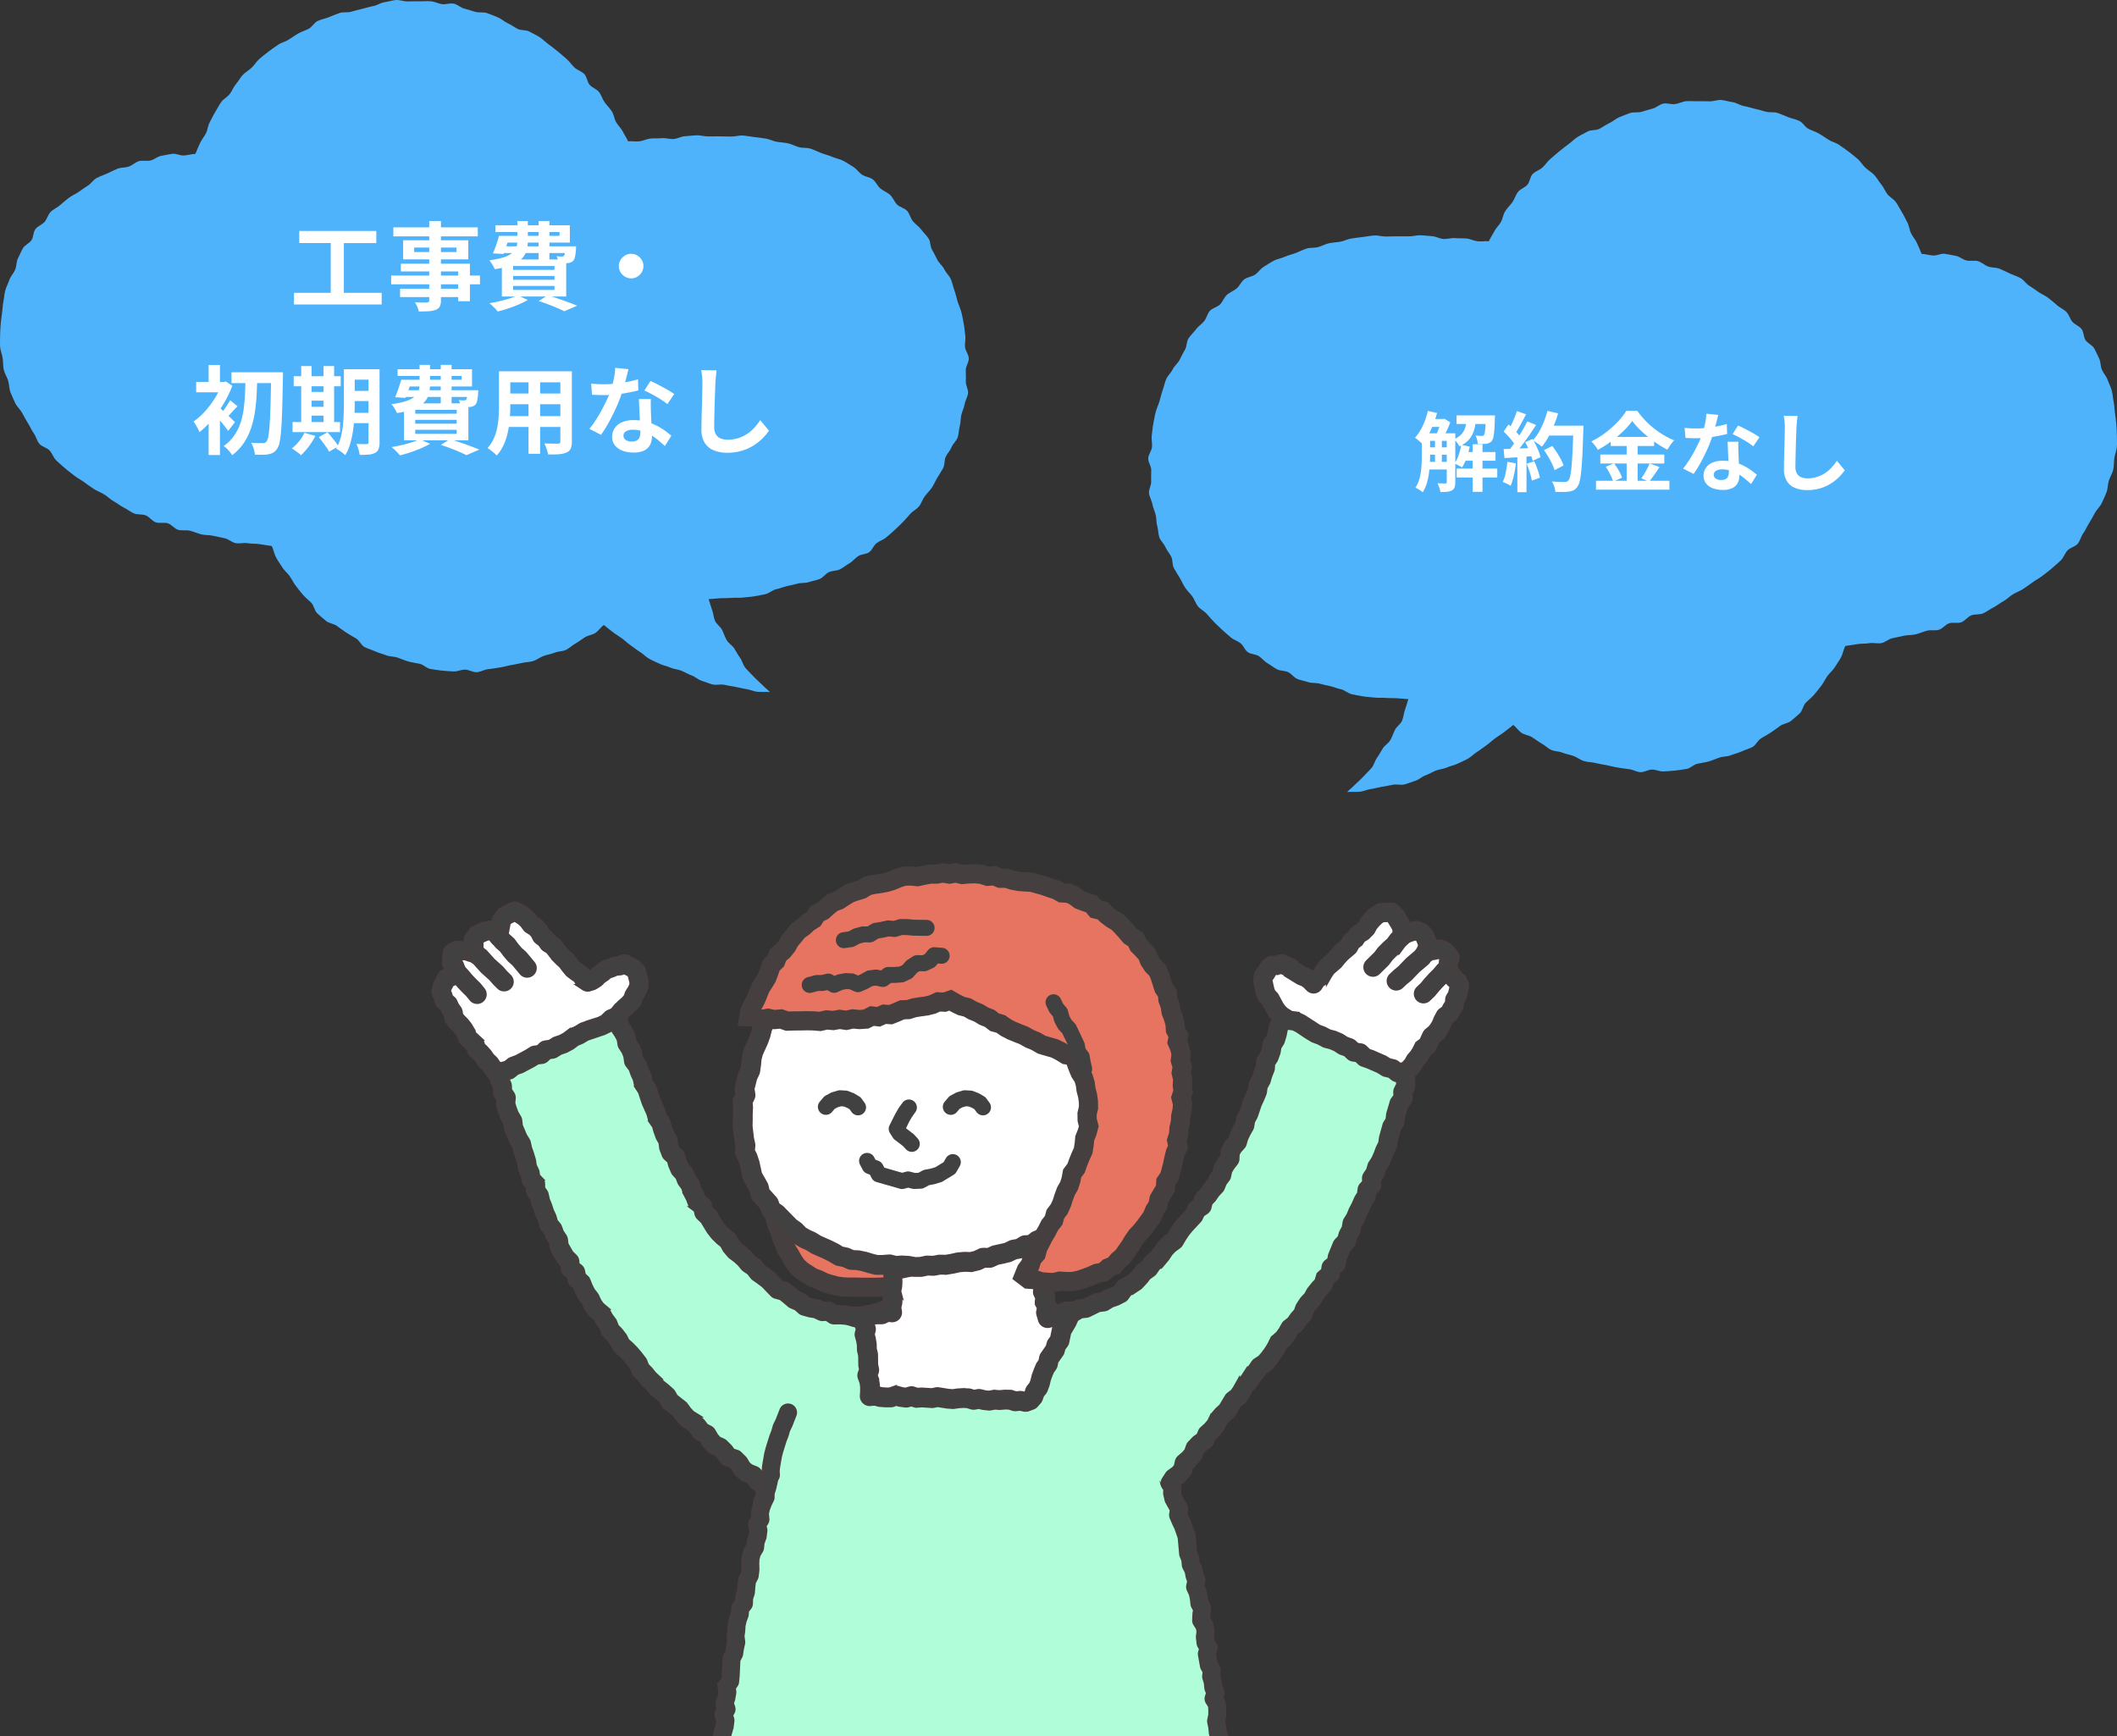 <svg xmlns="http://www.w3.org/2000/svg" xmlns:xlink="http://www.w3.org/1999/xlink" width="441.431" height="362" viewBox="0 0 441.431 362"><rect x="0" y="0" width="441.431" height="362" fill="#333333" stroke="none"/><defs><clipPath id="a"><rect width="202.008" height="144.301" fill="#4fb3fc"/></clipPath><clipPath id="c"><rect width="229" height="194" transform="translate(-930.038 3918.549)" fill="#fff" stroke="#707070" stroke-width="1"/></clipPath></defs><g transform="translate(-958.569 -4742)"><g transform="translate(1197.992 4762.85)"><g transform="translate(0 0)"><g clip-path="url(#a)"><path d="M54.257,124.913c-.788,0-1.623-.146-2.409-.179s-1.572,0-2.356-.07-1.588.036-2.368-.07-1.584-.111-2.358-.253-1.563-.267-2.331-.444-1.429-.81-2.188-1.022c-.772-.131-1.495-.479-2.258-.65s-1.511-.322-2.264-.534-1.61-.061-2.351-.311-1.54-.362-2.267-.65-1.223-1.112-1.935-1.436-1.618-.232-2.313-.59-1.306-.875-1.984-1.266-1.168-1.07-1.826-1.492-1.639-.361-2.277-.814-.913-1.389-1.529-1.87-1.435-.7-2.028-1.213-1.194-1.012-1.763-1.549-1.148-1.065-1.693-1.627-1.056-1.156-1.574-1.742-1.32-.945-1.81-1.554-.715-1.437-1.176-2.068-1.065-1.175-1.5-1.826-.735-1.4-1.134-2.068S5.716,98.288,5.35,97.6s-.208-1.64-.54-2.348-.922-1.292-1.218-2.016S2.577,91.937,2.32,91.2s-.213-1.588-.433-2.339-.145-1.577-.324-2.338S1.008,85.045.87,84.274.255,82.774.16,82c-.1-.8.512-1.666.46-2.467s.021-1.592.014-2.395S-.037,75.515,0,74.712s.71-1.559.79-2.359S.62,70.718.742,69.923s.153-1.611.316-2.4.274-1.6.477-2.375.563-1.518.8-2.286.392-1.573.67-2.327.425-1.576.739-2.316,1-1.32,1.352-2.044,1.054-1.255,1.438-1.962.7-1.429,1.12-2.118.3-1.716.747-2.384,1.066-1.23,1.545-1.875,1.207-1.1,1.716-1.721.661-1.558,1.2-2.155,1.543-.757,2.109-1.327.835-1.45,1.428-1.992,1.413-.826,2.033-1.338.94-1.417,1.584-1.9,1.592-.544,2.26-.99,1.13-1.232,1.822-1.642,1.368-.884,2.081-1.257,1.563-.493,2.3-.826,1.537-.494,2.287-.785,1.468-.669,2.234-.917,1.635-.1,2.406-.31,1.487-.626,2.266-.8,1.588-.189,2.375-.327,1.53-.561,2.323-.668,1.585-.245,2.383-.323,1.59-.259,2.39-.31,1.615.237,2.415.212,1.6-.035,2.4-.039,1.6-.006,2.4.009,1.609-.259,2.41-.227,1.6.144,2.4.19,1.568.522,2.367.581,1.623-.239,2.421-.17,1.609,0,2.4.076,1.561.5,2.356.58,1.521-.084,2.315,0c.317-.737.755-1.313,1.111-2.031s1-1.276,1.393-1.974.469-1.581.9-2.257,1.032-1.237,1.5-1.891.671-1.5,1.167-2.133,1.429-.895,1.955-1.5.554-1.667,1.109-2.246,1.466-.807,2.048-1.358,1.032-1.249,1.64-1.772,1.2-1.074,1.831-1.569,1.251-1.019,1.905-1.482,1.222-1.082,1.9-1.514,1.436-.757,2.13-1.157,1.721-.189,2.433-.555,1.352-.853,2.082-1.187,1.339-.938,2.083-1.237,1.486-.618,2.243-.879,1.667-.03,2.437-.255,1.513-.485,2.292-.672,1.448-.9,2.235-1.043,1.657.21,2.452.1,1.55-.54,2.35-.6,1.608.032,2.41.01,1.6,0,2.4.023,1.634-.348,2.432-.283,1.59.344,2.384.451,1.516.654,2.3.8,1.541.389,2.32.579,1.541.377,2.31.606,1.682,0,2.439.264,1.5.581,2.246.883,1.571.438,2.3.775S136.93,5.623,137.641,6s1.5.581,2.194.986,1.344.867,2.017,1.3,1.539.594,2.19,1.062,1.343.9,1.972,1.4,1.284.988,1.888,1.515,1.028,1.268,1.607,1.822,1.323.96,1.876,1.542.925,1.34,1.448,1.947.794,1.42,1.288,2.052,1.321,1.018,1.782,1.674.811,1.4,1.239,2.075.743,1.427,1.136,2.126.431,1.574.786,2.293.928,1.323,1.245,2.06.682,1.483.959,2.236c.789.021,1.591.274,2.379.334s1.635-.454,2.418-.353,1.569.291,2.345.431,1.452.785,2.22.964,1.653-.078,2.411.14,1.382.874,2.128,1.131,1.629.156,2.36.451,1.443.668,2.157,1,1.5.57,2.19.943,1.151,1.175,1.825,1.586,1.3.88,1.947,1.33,1.41.737,2.032,1.224,1.23.989,1.821,1.514,1.386.844,1.945,1.4.744,1.471,1.265,2.065,1.424.88,1.906,1.507.392,1.664.832,2.319,1.38,1,1.779,1.678.7,1.435,1.052,2.14.263,1.616.573,2.342.919,1.33,1.183,2.074.653,1.46.867,2.22.24,1.577.4,2.349.167,1.573.278,2.354.224,1.56.281,2.348.123,1.573.123,2.363.055,1.584,0,2.372-.411,1.537-.529,2.319c-.123.812-.049,1.653-.232,2.447s-.672,1.507-.913,2.286-.194,1.659-.491,2.421-.638,1.511-.987,2.251-1.021,1.307-1.418,2.023-.755,1.435-1.2,2.126-.746,1.461-1.226,2.124-.657,1.57-1.174,2.205-1.581.8-2.133,1.4-.8,1.488-1.386,2.064-1.222,1.094-1.833,1.639-1.285,1.015-1.922,1.529-1.385.874-2.045,1.356-1.317.958-2,1.408-1.464.723-2.166,1.139-1.273,1.058-1.992,1.445-1.358.941-2.092,1.3-1.393.906-2.141,1.237-1.729.116-2.488.422-1.308,1.163-2.078,1.443-1.75-.05-2.527.207-1.362,1.125-2.146,1.36-1.712-.024-2.5.191-1.544.559-2.338.756-1.652.112-2.45.292-1.593.35-2.4.514-1.5.872-2.3,1.023-1.687-.126-2.493.013-1.646.061-2.453.189-1.777.286-2.586.4c-.354.725-.524,1.721-.91,2.419s-.864,1.354-1.287,2.032-1.091,1.191-1.549,1.846-.79,1.4-1.281,2.026-.974,1.268-1.5,1.871-1.174,1.086-1.729,1.662-.645,1.639-1.23,2.184-1.224,1.07-1.837,1.584-1.612.555-2.253,1.037-1.29.934-1.954,1.382-1.366.817-2.053,1.229-1.05,1.409-1.758,1.784-1.52.583-2.247.921-1.537.507-2.28.806-1.62.226-2.379.486-1.48.589-2.251.81-1.565.3-2.346.476-1.442.938-2.232,1.078-1.6.245-2.395.343-1.61.119-2.411.176-1.619-.4-2.422-.386-1.606.571-2.409.543-1.572-.553-2.372-.624-1.572-.233-2.367-.345-1.549-.34-2.338-.494-1.562-.263-2.343-.459-1.606-.158-2.376-.4-1.41-.787-2.167-1.064-1.561-.363-2.3-.679-1.652-.238-2.377-.592c-.707-.345-1.288-.949-1.975-1.33s-1.3-.88-1.972-1.3-1.575-.478-2.22-.928-1.084-1.156-1.705-1.639c-.594.521-1.228.956-1.841,1.45s-1.31.878-1.943,1.346-1.2,1.035-1.848,1.476-1.261.957-1.932,1.37-1.23,1.036-1.918,1.421-1.443.672-2.146,1.027-1.529.47-2.247.8-1.557.349-2.289.645-1.4.722-2.144.986-1.365.9-2.118,1.128-1.493.555-2.255.757-1.649-.1-2.42.071-1.541.29-2.319.426-1.531.371-2.313.475-1.534.493-2.321.563-1.81,0-2.6.042c.583-.513,1.318-1.19,1.869-1.733s1.146-1.047,1.667-1.619,1.107-1.1,1.6-1.7.648-1.452,1.1-2.077.8-1.311,1.218-1.96,1.193-1.074,1.579-1.746.606-1.43.956-2.123,1.159-1.173,1.471-1.883.334-1.55.606-2.277.486-1.534.719-2.275" transform="translate(0 0)" fill="#4fb3fc"/></g></g><path d="M-43.164-10.656h5v1.584h-5Zm0,2.934h5v1.53h-5Zm0,3.024h5v1.584h-5Zm7.812-2.052h6.768v1.818h-6.768Zm-6.912-6.876h2.844v1.638h-2.844Zm5.544-.756h6.7V-12.6h-6.7ZM-36.7-3.294h8.478V-1.44H-36.7Zm3.348-5.076H-31.3V1.548h-2.052ZM-41.2-9.828h1.422V-4.1H-41.2Zm10.6-4.554h1.908l-.009.261q-.009.261-.027.441-.036,1.422-.108,2.358a10.283,10.283,0,0,1-.2,1.476,1.888,1.888,0,0,1-.324.774,1.365,1.365,0,0,1-.486.4,2.818,2.818,0,0,1-.612.2q-.306.036-.792.045t-1.044-.009a4.505,4.505,0,0,0-.144-.909,2.9,2.9,0,0,0-.342-.837q.432.036.774.054t.522.018a1.256,1.256,0,0,0,.279-.027A.357.357,0,0,0-31-10.3a1.224,1.224,0,0,0,.18-.531q.072-.4.126-1.2t.09-2.088Zm-5.13,6.138,1.764.36a15.7,15.7,0,0,1-.657,2.394,9.353,9.353,0,0,1-.945,1.962q-.18-.126-.468-.288t-.594-.306q-.306-.144-.522-.234A6.727,6.727,0,0,0-36.27-6.12,13.123,13.123,0,0,0-35.73-8.244ZM-42.7-15.318l1.926.432a24.743,24.743,0,0,1-.81,2.412,18.878,18.878,0,0,1-1.035,2.214,11.34,11.34,0,0,1-1.215,1.8q-.162-.162-.45-.4l-.576-.486a3.158,3.158,0,0,0-.522-.369,10.054,10.054,0,0,0,1.62-2.493A14.706,14.706,0,0,0-42.7-15.318Zm-1.26,4.662h1.728v4.77q0,.864-.063,1.854t-.216,2.007a12.3,12.3,0,0,1-.459,1.962,7.194,7.194,0,0,1-.81,1.719,2.289,2.289,0,0,0-.423-.351q-.279-.189-.576-.36a4.634,4.634,0,0,0-.513-.261,6.807,6.807,0,0,0,.9-2.079,12.635,12.635,0,0,0,.36-2.322q.072-1.179.072-2.187Zm5.2,0h1.782V-.468A3.288,3.288,0,0,1-37.116.594a1.175,1.175,0,0,1-.558.648,2.559,2.559,0,0,1-.99.3,13.418,13.418,0,0,1-1.422.063,4.007,4.007,0,0,0-.225-.936,6.015,6.015,0,0,0-.387-.9q.54.018,1.008.027t.648.009a.315.315,0,0,0,.225-.063A.348.348,0,0,0-38.754-.5Zm4.212-3.132h1.926a12.623,12.623,0,0,1-.423,2.421A5.314,5.314,0,0,1-34.074-9.4a5.561,5.561,0,0,1-2.052,1.458,4.933,4.933,0,0,0-.5-.792,3.416,3.416,0,0,0-.639-.684,4.215,4.215,0,0,0,1.629-1.1,3.794,3.794,0,0,0,.774-1.476A10.589,10.589,0,0,0-34.542-13.788Zm-5.4.162h.414l.27-.072,1.242.756a17.794,17.794,0,0,1-.774,1.827q-.468.963-.882,1.647-.27-.2-.657-.432T-41-10.278q.216-.432.423-.963t.378-1.08q.171-.549.261-.963Zm21.456,6.48,1.746-.864q.468.612.936,1.341t.846,1.44A7.665,7.665,0,0,1-14.4-3.942l-1.872.972a8.506,8.506,0,0,0-.513-1.287q-.351-.729-.792-1.485T-18.486-7.146Zm.612-5.094h6.462v2.052h-6.462Zm5.526,0h2.088v.63a3.175,3.175,0,0,1-.018.378q-.09,2.97-.189,5.049t-.243,3.429A17.012,17.012,0,0,1-11.043-.63,2.98,2.98,0,0,1-11.52.5a2.217,2.217,0,0,1-.783.72,3.448,3.448,0,0,1-.981.288,8.835,8.835,0,0,1-1.251.072q-.765,0-1.575-.018A4.188,4.188,0,0,0-16.326.477a4.45,4.45,0,0,0-.5-1.089q.864.072,1.584.09t1.062.018a1.205,1.205,0,0,0,.459-.072,1.058,1.058,0,0,0,.333-.234,2.226,2.226,0,0,0,.378-.954,16.478,16.478,0,0,0,.279-2.025q.117-1.305.216-3.285t.171-4.734Zm-5.418-3.078,2.232.5a24.143,24.143,0,0,1-.909,2.619,21.787,21.787,0,0,1-1.161,2.4,13.362,13.362,0,0,1-1.314,1.944,6.879,6.879,0,0,0-.558-.45q-.342-.252-.72-.486t-.648-.378a8.813,8.813,0,0,0,1.278-1.7,15.863,15.863,0,0,0,1.035-2.124A18.9,18.9,0,0,0-17.766-15.318Zm-6.354.036,1.908.666q-.36.7-.756,1.431t-.774,1.4A12.787,12.787,0,0,1-24.48-10.6l-1.458-.594q.324-.558.666-1.269t.648-1.449Q-24.318-14.652-24.12-15.282Zm2.16,2.142,1.836.756q-.666,1.026-1.44,2.151T-23.13-8.082q-.792,1.026-1.476,1.8l-1.314-.666q.522-.612,1.062-1.386t1.071-1.6q.531-.828,1.008-1.665T-21.96-13.14Zm-4.932,2.124,1.026-1.476q.468.4.972.891t.927.981a4.777,4.777,0,0,1,.639.9l-1.1,1.674a6.781,6.781,0,0,0-.621-.945q-.4-.531-.891-1.062T-26.892-11.016Zm4.5,2.214,1.53-.666q.36.594.7,1.278t.594,1.341a9.7,9.7,0,0,1,.378,1.179l-1.656.756a10.211,10.211,0,0,0-.342-1.179q-.234-.675-.549-1.386T-22.392-8.8Zm-4.5,1.44q1.242-.036,3-.108t3.573-.162l-.018,1.71q-1.692.126-3.366.243t-3.006.189Zm4.806,3.06,1.584-.522a17.424,17.424,0,0,1,.7,1.764A14.056,14.056,0,0,1-19.332-1.4l-1.674.612a13.886,13.886,0,0,0-.432-1.7Q-21.744-3.474-22.086-4.3Zm-4.032-.414,1.782.324a22.722,22.722,0,0,1-.432,2.556A12.074,12.074,0,0,1-25.434.288,3.951,3.951,0,0,0-25.92.009q-.306-.153-.621-.3A4.63,4.63,0,0,0-27.09-.5a8.232,8.232,0,0,0,.63-1.935A20.627,20.627,0,0,0-26.118-4.716Zm2.088-1.692h1.908V1.62H-24.03ZM-.072-13.23a16.374,16.374,0,0,1-1.863,2.124A24.126,24.126,0,0,1-4.419-9,23.039,23.039,0,0,1-7.254-7.2a6.046,6.046,0,0,0-.369-.594q-.225-.324-.486-.63t-.495-.54a16.7,16.7,0,0,0,2.97-1.827,21.5,21.5,0,0,0,2.547-2.277A13.776,13.776,0,0,0-1.3-15.354H.954a19.248,19.248,0,0,0,1.62,1.962,17.165,17.165,0,0,0,1.89,1.728,19.235,19.235,0,0,0,2.07,1.422A15.436,15.436,0,0,0,8.676-9.18a6.69,6.69,0,0,0-.774.936q-.36.522-.666,1.008A23.421,23.421,0,0,1,5.157-8.478a24.9,24.9,0,0,1-2.025-1.5q-.972-.8-1.8-1.629A13.764,13.764,0,0,1-.072-13.23Zm-4.5,3.33H4.482v1.89H-4.572Zm-2.16,3.672H6.606v1.872H-6.732Zm-.9,5.472h15.3V1.1h-15.3Zm6.39-8.388H1.044V.18H-1.242ZM-5.6-3.672l1.728-.72q.342.45.675.99t.6,1.062a5.682,5.682,0,0,1,.4.936L-4.05-.576a6,6,0,0,0-.36-.963q-.252-.549-.558-1.107A11.608,11.608,0,0,0-5.6-3.672Zm9.144-.7,2.07.756Q5.076-2.79,4.5-1.971T3.438-.576L1.818-1.26q.306-.432.63-.963t.612-1.1Q3.348-3.888,3.546-4.374Zm7.308-7.416q.576.072,1.233.1t1.161.027a20.605,20.605,0,0,0,2.259-.126q1.143-.126,2.205-.333a18.079,18.079,0,0,0,1.926-.477l.072,2.088q-.774.2-1.845.405t-2.259.342a20.715,20.715,0,0,1-2.34.135q-.54,0-1.1-.018T11.016-9.7Zm7-2.7q-.108.45-.288,1.17t-.4,1.512q-.225.792-.477,1.566a24.319,24.319,0,0,1-1.044,2.754q-.648,1.458-1.4,2.844a23.82,23.82,0,0,1-1.53,2.466L10.53-3.294a19.47,19.47,0,0,0,1.206-1.674q.594-.918,1.116-1.89T13.8-8.739a16.909,16.909,0,0,0,.675-1.647,17.637,17.637,0,0,0,.6-2.133,12.269,12.269,0,0,0,.3-2.223Zm4.212,5.6q-.036.576-.027,1.143t.027,1.161q.018.414.045,1.053t.063,1.35q.036.711.063,1.35t.027,1.017a3.277,3.277,0,0,1-.342,1.5A2.474,2.474,0,0,1,20.835.756a4.4,4.4,0,0,1-2.043.4A5.776,5.776,0,0,1,16.776.819a3.3,3.3,0,0,1-1.44-.99,2.508,2.508,0,0,1-.54-1.647,2.834,2.834,0,0,1,.468-1.593,3.121,3.121,0,0,1,1.359-1.116,5.174,5.174,0,0,1,2.151-.4,9.23,9.23,0,0,1,2.916.441,10.485,10.485,0,0,1,2.394,1.125A14.05,14.05,0,0,1,25.9-2L24.7-.072Q24.21-.5,23.589-1.044A10.288,10.288,0,0,0,22.2-2.052a8.373,8.373,0,0,0-1.656-.774,5.863,5.863,0,0,0-1.917-.306,2.239,2.239,0,0,0-1.242.306.916.916,0,0,0-.468.792.966.966,0,0,0,.4.81,1.863,1.863,0,0,0,1.143.306,1.949,1.949,0,0,0,.972-.207,1.114,1.114,0,0,0,.5-.594,2.49,2.49,0,0,0,.144-.873q0-.414-.036-1.17t-.081-1.674q-.045-.918-.081-1.836t-.072-1.62Zm3.1.954a12.358,12.358,0,0,0-1.3-.918q-.774-.486-1.593-.927t-1.431-.711L22-12.276q.486.216,1.107.531t1.26.657q.639.342,1.188.675t.891.585ZM34.4-14.274q-.072.558-.135,1.206t-.1,1.188q-.018.738-.063,1.791t-.072,2.205Q34-6.732,33.975-5.616t-.027,1.944a2.673,2.673,0,0,0,.333,1.431,1.849,1.849,0,0,0,.891.756,3.344,3.344,0,0,0,1.26.225,6.582,6.582,0,0,0,2.034-.3,6.74,6.74,0,0,0,1.674-.8A7.251,7.251,0,0,0,41.5-3.528a11.575,11.575,0,0,0,1.089-1.4l1.638,1.98a9.731,9.731,0,0,1-1.134,1.368,9.824,9.824,0,0,1-1.665,1.35A8.927,8.927,0,0,1,39.2.792a9.274,9.274,0,0,1-2.79.4A6.573,6.573,0,0,1,33.849.729,3.584,3.584,0,0,1,32.157-.693a4.634,4.634,0,0,1-.6-2.493q0-.738.018-1.683t.054-1.971q.036-1.026.054-2.007t.036-1.773q.018-.792.018-1.26,0-.648-.054-1.269a8.263,8.263,0,0,0-.18-1.161Z" transform="translate(101.005 80.15)" fill="#fff"/></g><g transform="translate(958.569 4742)"><g clip-path="url(#a)"><path d="M147.749,124.913c.788,0,1.623-.146,2.409-.179s1.572,0,2.356-.07,1.588.036,2.368-.07,1.584-.111,2.358-.253,1.563-.267,2.331-.444,1.429-.81,2.188-1.022c.772-.131,1.495-.479,2.258-.65s1.511-.322,2.264-.534,1.61-.061,2.351-.311,1.54-.362,2.267-.65,1.223-1.112,1.935-1.436,1.618-.232,2.313-.59,1.306-.875,1.984-1.266,1.168-1.07,1.826-1.492,1.639-.361,2.277-.814.913-1.389,1.529-1.87,1.435-.7,2.028-1.213,1.194-1.012,1.763-1.549,1.148-1.065,1.693-1.627,1.056-1.156,1.574-1.742,1.32-.945,1.81-1.554.715-1.437,1.176-2.068,1.065-1.175,1.5-1.826.735-1.4,1.134-2.068.852-1.325,1.218-2.015.208-1.64.54-2.348.922-1.292,1.218-2.016,1.015-1.3,1.273-2.035.213-1.588.433-2.339.145-1.577.324-2.338.555-1.477.692-2.248.615-1.5.71-2.278c.1-.8-.512-1.666-.46-2.467s-.021-1.592-.014-2.395.672-1.619.634-2.422-.71-1.559-.79-2.359.171-1.635.049-2.43-.153-1.611-.316-2.4-.274-1.6-.477-2.375-.563-1.518-.8-2.286-.392-1.573-.67-2.327-.425-1.576-.739-2.316-1-1.32-1.352-2.044-1.054-1.255-1.438-1.962-.7-1.429-1.12-2.118-.3-1.716-.747-2.384-1.066-1.23-1.545-1.875-1.207-1.1-1.716-1.721-.661-1.558-1.2-2.155-1.543-.757-2.109-1.327-.835-1.45-1.428-1.992-1.413-.826-2.033-1.338-.94-1.417-1.584-1.9-1.592-.544-2.26-.99S178.6,35.19,177.9,34.78s-1.368-.884-2.081-1.257-1.563-.493-2.3-.826-1.537-.494-2.287-.785-1.468-.669-2.234-.917-1.635-.1-2.406-.31-1.487-.626-2.266-.8-1.588-.189-2.375-.327-1.53-.561-2.323-.668-1.585-.245-2.383-.323-1.59-.259-2.39-.31-1.615.237-2.415.212-1.6-.035-2.4-.039-1.6-.006-2.4.009-1.609-.259-2.41-.227-1.6.144-2.4.19-1.568.522-2.367.581-1.623-.239-2.421-.17-1.609,0-2.4.076-1.561.5-2.356.58-1.521-.084-2.315,0c-.317-.737-.755-1.313-1.111-2.031s-1-1.276-1.393-1.974-.469-1.581-.9-2.257-1.032-1.237-1.5-1.891-.671-1.5-1.167-2.133-1.429-.895-1.955-1.5-.554-1.667-1.109-2.246-1.466-.807-2.048-1.358-1.032-1.249-1.64-1.772-1.2-1.074-1.831-1.569-1.251-1.019-1.905-1.482-1.222-1.082-1.9-1.514-1.436-.757-2.13-1.157-1.72-.189-2.433-.555-1.352-.853-2.082-1.187-1.339-.938-2.083-1.237-1.486-.618-2.243-.879-1.667-.03-2.437-.255S97.611,1.99,96.832,1.8,95.384.907,94.6.76s-1.657.21-2.452.1-1.55-.54-2.35-.6-1.608.032-2.41.01-1.6,0-2.4.023S83.348-.056,82.55.008s-1.59.344-2.384.451-1.516.654-2.3.8-1.541.389-2.32.579-1.541.377-2.31.606-1.682,0-2.439.264-1.5.581-2.246.883-1.571.438-2.3.775S65.076,5.623,64.366,6s-1.5.581-2.194.986-1.344.867-2.017,1.3-1.539.594-2.19,1.062-1.343.9-1.972,1.4-1.284.988-1.888,1.515-1.028,1.268-1.607,1.822-1.323.96-1.876,1.542-.925,1.34-1.448,1.947-.794,1.42-1.288,2.052-1.321,1.018-1.782,1.674-.811,1.4-1.239,2.075S44.124,24.8,43.731,25.5s-.431,1.574-.786,2.293-.928,1.323-1.245,2.06-.682,1.483-.959,2.236c-.789.021-1.591.274-2.379.334s-1.635-.454-2.418-.353-1.569.291-2.345.431-1.452.785-2.22.964-1.653-.078-2.411.14-1.382.874-2.128,1.131-1.629.156-2.36.451-1.443.668-2.157,1-1.5.57-2.19.943-1.151,1.175-1.825,1.586-1.3.88-1.947,1.33-1.41.737-2.032,1.224-1.23.989-1.821,1.514-1.386.844-1.945,1.4S9.818,45.663,9.3,46.257s-1.424.88-1.906,1.507S7,49.428,6.56,50.083s-1.38,1-1.779,1.678-.7,1.435-1.052,2.14-.263,1.616-.573,2.342-.919,1.33-1.183,2.074-.653,1.46-.867,2.22-.24,1.577-.4,2.349S.536,64.46.426,65.24.2,66.8.145,67.588.022,69.162.022,69.951s-.055,1.584,0,2.372.411,1.537.529,2.319c.123.812.049,1.653.232,2.447s.672,1.507.913,2.286.194,1.659.491,2.421.638,1.511.987,2.251S4.2,85.354,4.6,86.071s.755,1.435,1.2,2.126.746,1.461,1.226,2.124.657,1.57,1.174,2.205,1.581.8,2.133,1.4.8,1.488,1.385,2.064,1.222,1.094,1.833,1.639,1.285,1.015,1.922,1.529,1.385.874,2.045,1.356,1.317.958,2,1.408,1.464.723,2.166,1.139,1.273,1.058,1.992,1.445,1.358.941,2.092,1.3,1.393.906,2.141,1.237,1.729.116,2.488.422,1.308,1.163,2.078,1.443,1.75-.05,2.527.207,1.362,1.125,2.146,1.36,1.712-.024,2.5.191,1.544.559,2.338.756,1.652.112,2.45.292,1.593.35,2.4.514,1.5.872,2.3,1.023,1.687-.126,2.493.013,1.646.061,2.453.189,1.777.286,2.586.4c.354.725.524,1.721.91,2.419s.864,1.354,1.287,2.032,1.091,1.191,1.549,1.846.79,1.4,1.281,2.026.974,1.268,1.5,1.871,1.174,1.086,1.729,1.662.645,1.639,1.23,2.184,1.224,1.07,1.837,1.584,1.612.555,2.253,1.037,1.29.934,1.954,1.382,1.366.817,2.053,1.229,1.05,1.409,1.758,1.784,1.52.583,2.247.921,1.537.507,2.28.806,1.62.226,2.379.486,1.48.589,2.251.81,1.565.3,2.346.476,1.442.938,2.232,1.078,1.6.245,2.395.343,1.61.119,2.411.176,1.619-.4,2.422-.386,1.606.571,2.409.543,1.572-.553,2.372-.624,1.572-.233,2.367-.345,1.549-.34,2.338-.494,1.562-.263,2.343-.459,1.606-.158,2.376-.4,1.41-.787,2.167-1.064,1.561-.363,2.3-.679,1.652-.238,2.377-.592c.707-.345,1.288-.949,1.975-1.33s1.3-.88,1.972-1.3,1.575-.478,2.22-.928,1.084-1.156,1.705-1.639c.594.521,1.228.956,1.841,1.45s1.31.878,1.943,1.346,1.2,1.035,1.848,1.476,1.261.957,1.932,1.37,1.23,1.036,1.918,1.421,1.443.672,2.146,1.027,1.529.47,2.247.8,1.557.349,2.289.645,1.4.722,2.144.986,1.365.9,2.118,1.128,1.493.555,2.255.757,1.649-.1,2.42.071,1.541.29,2.319.426,1.531.371,2.313.475,1.534.493,2.321.563,1.81,0,2.6.042c-.583-.513-1.318-1.19-1.869-1.733s-1.146-1.047-1.667-1.619-1.107-1.1-1.6-1.7-.648-1.452-1.1-2.077-.8-1.311-1.218-1.96-1.193-1.074-1.579-1.746-.606-1.43-.956-2.123-1.159-1.173-1.471-1.883-.334-1.55-.606-2.277-.486-1.534-.719-2.275" transform="translate(0.002 0)" fill="#4fb3fc"/></g><path d="M-38.6-14.92h16.06v2.52H-38.6Zm-1.1,12.9h18.28V.4H-39.7Zm7.66-11.52h2.74v12.5h-2.74ZM-11.5-17h2.44V-.5A2.839,2.839,0,0,1-9.3.82a1.663,1.663,0,0,1-.82.7,5.076,5.076,0,0,1-1.43.28q-.85.06-2.13.06A4.671,4.671,0,0,0-14,.89a7,7,0,0,0-.48-.93q.5.02,1,.03t.91.01H-12a.656.656,0,0,0,.39-.12A.507.507,0,0,0-11.5-.5Zm-7.48,1.32h17.6v1.88h-17.6Zm4.34,4.22v.94h8.82v-.94Zm-2.3-1.52H-3.36V-9H-16.94Zm-.48,4.88h14.4V-.28H-5.46v-6.2H-17.42Zm-2.02,2.48H-.92V-3.8H-19.44Zm1.86,2.74H-4.14v1.74H-17.58ZM3.74-13.9H15.66v-.8H2.3v-1.4H17.82v3.6H3.74Zm-.68,0H5.3q-.32.96-.68,1.99t-.66,1.79l-2.18-.14q.34-.76.68-1.75T3.06-13.9Zm.2,2.18h14.4v1.4H2.84Zm13.6,0h2.26l-.01.22q-.01.22-.01.4a12.648,12.648,0,0,1-.2,1.54,1.908,1.908,0,0,1-.38.86,1.509,1.509,0,0,1-.53.34,2.1,2.1,0,0,1-.63.14q-.3.02-.8.02t-1.1-.02a3.392,3.392,0,0,0-.14-.73,5.037,5.037,0,0,0-.26-.71q.36.04.65.06a2.484,2.484,0,0,0,.45,0,1.242,1.242,0,0,0,.24-.02.31.31,0,0,0,.18-.12.991.991,0,0,0,.18-.52q.06-.4.1-1.22ZM6.88-17H9.06v4.14a7.363,7.363,0,0,1-.26,1.99,4.008,4.008,0,0,1-.98,1.69A5.948,5.948,0,0,1,5.74-7.86a15.979,15.979,0,0,1-3.58.9,4.587,4.587,0,0,0-.3-.61q-.2-.35-.42-.69a4.356,4.356,0,0,0-.42-.56A15.733,15.733,0,0,0,4.1-9.46a5.372,5.372,0,0,0,1.76-.92,2.631,2.631,0,0,0,.81-1.15,4.308,4.308,0,0,0,.21-1.37Zm4.42,0h2.26v8.08H11.3ZM5.98-5.54v.8h8.64v-.8Zm0,2.08v.84h8.64v-.84Zm0-4.16v.8h8.64v-.8ZM3.64-8.98H17.06v7.72H3.64ZM11.32-.32l1.92-1.2q1.08.34,2.21.73t2.15.77q1.02.38,1.74.68L16.66,1.82q-.58-.3-1.44-.67T13.36.4Q12.36.02,11.32-.32ZM6.92-1.5l2.14.96A16.835,16.835,0,0,1,7.16.4q-1.08.46-2.21.84t-2.17.62a6.2,6.2,0,0,0-.5-.57Q1.96.96,1.64.65a5.339,5.339,0,0,0-.6-.51Q2.12-.04,3.21-.29T5.26-.85A12.908,12.908,0,0,0,6.92-1.5ZM30.6-10.16a2.415,2.415,0,0,1,1.29.35,2.759,2.759,0,0,1,.92.92,2.415,2.415,0,0,1,.35,1.29,2.43,2.43,0,0,1-.35,1.28,2.729,2.729,0,0,1-.92.93,2.415,2.415,0,0,1-1.29.35,2.43,2.43,0,0,1-1.28-.35,2.7,2.7,0,0,1-.93-.93,2.43,2.43,0,0,1-.35-1.28,2.415,2.415,0,0,1,.35-1.29,2.729,2.729,0,0,1,.93-.92A2.43,2.43,0,0,1,30.6-10.16Zm-83.34,24.7h9.16V16.8h-9.16Zm8.28,0H-42v.77a3.862,3.862,0,0,1-.02.45q-.06,3.78-.14,6.4t-.21,4.3a22.491,22.491,0,0,1-.32,2.61,3.734,3.734,0,0,1-.47,1.33,2.839,2.839,0,0,1-.82.86,2.767,2.767,0,0,1-.98.36,6.135,6.135,0,0,1-1.31.12q-.77,0-1.59-.02a5.014,5.014,0,0,0-.24-1.24,5.338,5.338,0,0,0-.54-1.24q.8.06,1.46.07t1,.01a.914.914,0,0,0,.78-.38,2.837,2.837,0,0,0,.37-1.15q.15-.87.26-2.49t.18-4.12q.07-2.5.13-6.06ZM-49.8,15.6h2.44q-.04,1.86-.14,3.72t-.37,3.62a19.264,19.264,0,0,1-.83,3.38,12.829,12.829,0,0,1-1.5,3.01,10.625,10.625,0,0,1-2.38,2.49,6.967,6.967,0,0,0-.8-1.02,6.4,6.4,0,0,0-.98-.88,8.906,8.906,0,0,0,2.17-2.16,10.445,10.445,0,0,0,1.33-2.64,15.374,15.374,0,0,0,.68-3q.2-1.58.27-3.23T-49.8,15.6Zm-7.7,7.72,2.36-2.82V31.8H-57.5Zm-2.6-6.76h5.98v2.16H-60.1Zm2.6-3.54h2.36v4.7H-57.5Zm2.12,8.8a7.7,7.7,0,0,1,.73.61q.47.43,1.01.94t.99.94q.45.43.65.63l-1.42,1.82q-.28-.38-.69-.91t-.88-1.08l-.89-1.04q-.42-.49-.74-.81Zm.62-5.26h.46l.4-.1,1.34.9a23.551,23.551,0,0,1-1.82,3.74,23.974,23.974,0,0,1-2.41,3.36,20.241,20.241,0,0,1-2.63,2.58,4.465,4.465,0,0,0-.33-.75q-.23-.43-.47-.84a3.842,3.842,0,0,0-.44-.63,14.015,14.015,0,0,0,2.38-2.11,18.468,18.468,0,0,0,2.08-2.76,15.841,15.841,0,0,0,1.44-2.93Zm1.74,3.8,1.54,1.28q-.64.62-1.2,1.25t-1.02,1.07l-1.08-.98a14.862,14.862,0,0,0,.93-1.26Q-53.34,20.96-53.02,20.36ZM-28.3,13.9h5.16v2.18H-28.3Zm0,4.52h5.16v2.12H-28.3ZM-28.32,23h5.2v2.14h-5.2Zm4.16-9.1h2.3V29.14a3.909,3.909,0,0,1-.2,1.39,1.6,1.6,0,0,1-.72.81,3.5,3.5,0,0,1-1.31.36,16.445,16.445,0,0,1-1.91.06,7.293,7.293,0,0,0-.26-1.15,7.869,7.869,0,0,0-.42-1.13q.64.04,1.27.04h.85a.431.431,0,0,0,.31-.09.431.431,0,0,0,.09-.31Zm-5.14,0h2.26v7.36q0,1.18-.07,2.58t-.28,2.83a21.7,21.7,0,0,1-.59,2.77,9.328,9.328,0,0,1-1.04,2.4,3.137,3.137,0,0,0-.54-.49q-.36-.27-.72-.51a4.1,4.1,0,0,0-.64-.36,9.7,9.7,0,0,0,1.1-2.9,21.155,21.155,0,0,0,.43-3.25q.09-1.65.09-3.07Zm-10.46,1.46h9.8v2.1h-9.8Zm2.6,3.28h4.78v1.82h-4.78Zm0,3.1h4.78v1.84h-4.78ZM-40,24.92h9.9v2.1H-40Zm1.8-11.68h2.16V25.68H-38.2Zm4.66,0h2.2V25.68h-2.2Zm-3.98,13.92,2.28.66a14.889,14.889,0,0,1-1.38,2.19,13.746,13.746,0,0,1-1.62,1.83,3.864,3.864,0,0,0-.55-.48q-.35-.26-.72-.52t-.65-.42a8.525,8.525,0,0,0,1.51-1.48A8.72,8.72,0,0,0-37.52,27.16Zm2.98.9,1.82-1q.4.42.83.95t.82,1.04a8.526,8.526,0,0,1,.63.93l-1.94,1.12a7.671,7.671,0,0,0-.57-.93q-.37-.53-.79-1.09T-34.54,28.06ZM-16.66,16.1H-4.74v-.8H-18.1V13.9H-2.58v3.6H-16.66Zm-.68,0h2.24q-.32.96-.68,1.99t-.66,1.79l-2.18-.14q.34-.76.68-1.75T-17.34,16.1Zm.2,2.18h14.4v1.4H-17.56Zm13.6,0h2.26l-.01.22q-.01.22-.01.4a12.648,12.648,0,0,1-.2,1.54,1.908,1.908,0,0,1-.38.86,1.509,1.509,0,0,1-.53.34,2.1,2.1,0,0,1-.63.14q-.3.02-.8.02t-1.1-.02a3.392,3.392,0,0,0-.14-.73,5.037,5.037,0,0,0-.26-.71q.36.04.65.06a2.483,2.483,0,0,0,.45,0A1.242,1.242,0,0,0-4,20.38a.31.31,0,0,0,.18-.12.991.991,0,0,0,.18-.52q.06-.4.1-1.22ZM-13.52,13h2.18v4.14a7.363,7.363,0,0,1-.26,1.99,4.008,4.008,0,0,1-.98,1.69,5.948,5.948,0,0,1-2.08,1.32,15.979,15.979,0,0,1-3.58.9,4.587,4.587,0,0,0-.3-.61q-.2-.35-.42-.69a4.356,4.356,0,0,0-.42-.56,15.733,15.733,0,0,0,3.08-.64,5.372,5.372,0,0,0,1.76-.92,2.631,2.631,0,0,0,.81-1.15,4.308,4.308,0,0,0,.21-1.37Zm4.42,0h2.26v8.08H-9.1Zm-5.32,11.46v.8h8.64v-.8Zm0,2.08v.84h8.64v-.84Zm0-4.16v.8h8.64v-.8Zm-2.34-1.36H-3.34v7.72H-16.76Zm7.68,8.66,1.92-1.2q1.08.34,2.21.73t2.15.77q1.02.38,1.74.68l-2.68,1.16q-.58-.3-1.44-.67t-1.86-.75Q-8.04,30.02-9.08,29.68Zm-4.4-1.18,2.14.96a16.835,16.835,0,0,1-1.9.94q-1.08.46-2.21.84t-2.17.62a6.2,6.2,0,0,0-.5-.57q-.32-.33-.64-.64a5.339,5.339,0,0,0-.6-.51q1.08-.18,2.17-.43t2.05-.56A12.908,12.908,0,0,0-13.48,28.5ZM4.42,14.34H16.68v2.3H4.42Zm0,4.62h12.3V21.2H4.42Zm-.04,4.72H16.8v2.26H4.38ZM3.04,14.34H5.4v7.2q0,1.18-.1,2.58a21.562,21.562,0,0,1-.39,2.81,13.058,13.058,0,0,1-.86,2.69A8.369,8.369,0,0,1,2.56,31.9a3.4,3.4,0,0,0-.54-.54q-.36-.3-.73-.58t-.63-.44a7.319,7.319,0,0,0,1.3-1.99,10.722,10.722,0,0,0,.71-2.26,17.554,17.554,0,0,0,.3-2.34q.07-1.17.07-2.23Zm12.8,0h2.4V28.96A3.708,3.708,0,0,1,18,30.45a1.629,1.629,0,0,1-.86.81,4.592,4.592,0,0,1-1.54.36q-.94.08-2.32.06a5.738,5.738,0,0,0-.3-1.16,8.911,8.911,0,0,0-.48-1.14q.58.02,1.16.03t1.03.01h.65a.584.584,0,0,0,.39-.1.507.507,0,0,0,.11-.38Zm-6.64.92h2.42V31.54H9.2ZM22.26,16.9q.64.08,1.37.11t1.29.03a22.9,22.9,0,0,0,2.51-.14q1.27-.14,2.45-.37A20.088,20.088,0,0,0,32.02,16l.08,2.32q-.86.22-2.05.45t-2.51.38a23.016,23.016,0,0,1-2.6.15q-.6,0-1.22-.02t-1.28-.06Zm7.78-3q-.12.5-.32,1.3t-.45,1.68q-.25.88-.53,1.74a27.021,27.021,0,0,1-1.16,3.06q-.72,1.62-1.56,3.16a26.467,26.467,0,0,1-1.7,2.74L21.9,26.34a21.633,21.633,0,0,0,1.34-1.86q.66-1.02,1.24-2.1t1.05-2.09a18.788,18.788,0,0,0,.75-1.83,19.6,19.6,0,0,0,.67-2.37,13.632,13.632,0,0,0,.33-2.47Zm4.68,6.22q-.04.64-.03,1.27t.03,1.29q.02.46.05,1.17t.07,1.5q.04.79.07,1.5t.03,1.13a3.642,3.642,0,0,1-.38,1.67,2.749,2.749,0,0,1-1.21,1.19,4.888,4.888,0,0,1-2.27.44,6.418,6.418,0,0,1-2.24-.37,3.664,3.664,0,0,1-1.6-1.1,2.787,2.787,0,0,1-.6-1.83,3.149,3.149,0,0,1,.52-1.77,3.468,3.468,0,0,1,1.51-1.24,5.749,5.749,0,0,1,2.39-.45,10.256,10.256,0,0,1,3.24.49,11.65,11.65,0,0,1,2.66,1.25,15.611,15.611,0,0,1,2.02,1.52l-1.34,2.14q-.54-.48-1.23-1.08a11.431,11.431,0,0,0-1.54-1.12,9.3,9.3,0,0,0-1.84-.86,6.515,6.515,0,0,0-2.13-.34,2.488,2.488,0,0,0-1.38.34,1.018,1.018,0,0,0-.52.88,1.073,1.073,0,0,0,.45.9,2.07,2.07,0,0,0,1.27.34,2.166,2.166,0,0,0,1.08-.23,1.238,1.238,0,0,0,.56-.66,2.766,2.766,0,0,0,.16-.97q0-.46-.04-1.3t-.09-1.86q-.05-1.02-.09-2.04t-.08-1.8Zm3.44,1.06a13.731,13.731,0,0,0-1.44-1.02q-.86-.54-1.77-1.03t-1.59-.79l1.28-1.98q.54.24,1.23.59t1.4.73q.71.38,1.32.75t.99.65Zm10.26-7.04q-.08.62-.15,1.34t-.11,1.32q-.02.82-.07,1.99t-.08,2.45q-.03,1.28-.06,2.52t-.03,2.16a2.97,2.97,0,0,0,.37,1.59,2.054,2.054,0,0,0,.99.84,3.716,3.716,0,0,0,1.4.25,7.314,7.314,0,0,0,2.26-.33,7.489,7.489,0,0,0,1.86-.89,8.057,8.057,0,0,0,1.51-1.3,12.861,12.861,0,0,0,1.21-1.56l1.82,2.2a11.054,11.054,0,0,1-3.11,3.02,9.919,9.919,0,0,1-2.47,1.14,10.3,10.3,0,0,1-3.1.44,7.3,7.3,0,0,1-2.85-.51,3.982,3.982,0,0,1-1.88-1.58,5.149,5.149,0,0,1-.67-2.77q0-.82.02-1.87t.06-2.19q.04-1.14.06-2.23t.04-1.97q.02-.88.02-1.4,0-.72-.06-1.41a9.181,9.181,0,0,0-.2-1.29Z" transform="translate(101.004 63.082)" fill="#fff"/></g><g transform="translate(1971.038 991.451)" clip-path="url(#c)"><g transform="translate(-922.116 3932.548)"><path d="M76.327,85.34l.305,1.336.537,1.274.43,1.3.392,1.316.44,1.3.374,1.327.557,1.263.386,1.329.522,1.276.53,1.274.734,1.173.668,1.192.759,1.122.986.935,1.136.74,1.139.731,1.273.47,1.222.6,1.291.393,1.3.341,1.331.176,1.34.042,1.349,0,1.349.037,1.351,0,1.354,0,1.352-.049,1.354.117,1.35-.042,1.3-.07.229-1.322.071-1.337.04-1.343.155-1.331L104.36,100l-.916-.889-.937-.876-.981-.826-.914-.9-.909-.906-.82-.995-.992-.822L97,92.876l-.905-.913-.888-.932-.977-.847-.937-.874-1.286-.347-1.311-.276L89.4,88.326l-1.32-.229-1.3-.3-1.317-.259-1.3-.305-1.288-.382-1.292-.372-1.3-.317-1.348-.137-1.273-.469Z" transform="translate(-7.168 -19.872)" fill="#e67461" stroke="#45403f" stroke-width="4"/><path d="M77.448,146.939l-.9,1.024.156,1.257-.508,1.1.133,1.247-.521,1.1-.415,1.13-.255,1.164.118,1.237-.693,1.066.273,1.271-.162,1.181-.412,1.13-.12,1.192-.639,1.086-.308,1.154-.057,1.2.036,1.223-.146,1.186-.568,1.1-.137,1.191-.089,1.2-.379,1.144-.035,1.215-.8,1.043-.077,1.188-.41,1.123-.255,1.153-.076,1.187-.16,1.17.166,1.226-.254,1.151-.174,1.164-.564,1.1-.055,1.185-.029,1.187-.082,1.178-.115,1.172-.747,1.08.164,1.212-.2,1.159-.393,1.135.426,1.239-.619,1.107.393,1.23-.144,1.164-.338,1.143-.29,1.15-.179,1.163-.023,1.177.029,1.181.153,1.189-.445,1.143-.083,1.172-.309,1.157-.158,1.169.409,1.2-.11,1.17-.423,1.158.5,1.2-.63,1.159.185,1.181-.08,1.174.277,1.175.042,1.171.23,1.169-.154,1.175-.231,1.18-.279,1.188.714,1.144-.423,1.2.019,1.177-.023,1.181.123,1.171.819,1.094.09,1.167-.113,1.192.34,1.127.291,1.128-.136,1.494,1.273-.661,1.189.012,1.191.483,1.185-.359,1.187-.092,1.191.613,1.183-.435,1.185-.155,1.189.535,1.183-.5,1.185-.163,1.189.459,1.185-.155,1.189.355,1.186-.176,1.188.016,1.186-.415,1.192.434,1.187-.422,1.19.064,1.188-.091,1.189.157,1.188-.091,1.186-.159,1.187-.085,1.19.41,1.189.259,1.187-.087,1.188.009,1.189.087,1.187-.355,1.191.079,1.187-.42,1.191.217,1.19.331,1.185-.584,1.192.588,1.188-.039,1.189-.011,1.19.132,1.188-.329,1.191.158h1.19l1.188-.253,1.191.34,1.188-.26,1.189.091,1.188-.283,1.189-.1,1.19-.138,1.189.014,1.189.257,1.185-.224,1.188.33,1.187.16,1.181-.644,1.187.042,1.189.051,1.19.085,1.192-.05,1.193.5,1.189.085,1.184-.7,1.191.49,1.189.152,1.191.021,1.188-.768,1.191.105,1.191.233,1.192.266,1.192-.071,1.19-.243,1.189-.309,1.193.185,1.2.413,1.19-.455,1.192-.155,1.192,0,1.195.188,1.19-.019,1.191.1,1.2.331,1.192-.013,1.191-.411,1.195-.056,1.195.187,1.2-.095,1.2-.207,1.2-.011.328-.938L173.205,236l.051-1.185.095-1.186-.059-1.18-.063-1.181-.1-1.18.027-1.186-.256-1.17-.23-1.171.447-1.212-.569-1.148-.092-1.176.557-1.222-.11-1.176-.124-1.175-.68-1.132.262-1.2-.24-1.165.41-1.219-.671-1.129-.163-1.172.424-1.224-.255-1.164-.557-1.134-.054-1.182-.088-1.178.036-1.192.05-1.194L171,203l-.011-1.189-.371-1.148-.113-1.178-.237-1.158.246-1.216v-1.189l-.074-1.18-.695-1.1.407-1.245-.462-1.13-.117-1.177-.333-1.147.154-1.216-.625-1.1-.2-1.166-.222-1.162.366-1.256-.644-1.1-.134-1.178.142-1.224-.225-1.164-.694-1.081.046-1.212.189-1.239-.6-1.095-.134-1.181-.249-1.16L165.9,170.3l.265-1.265-.394-1.13-.214-1.168L165,165.649l-.1-1.191-.447-1.114-.1-1.194-.113-1.194-.1-1.2-.405-1.123-.38-1.128-.527-1.089-.458-1.1.2-1.285-.57-1.072-.607-1.056-.263-1.157.051-1.257-.674-1.03-.271-1.158-.529-1.072L159.6,145l-.565-1.057-.555-1.056-.328-1.142-.485-1.081L157.4,139.5,157,138.38l-.961-.876.138-1.366-.948-.867-.1-1.272-.459-1.1-.8-.921-.9-.854-.371-1.151-.745-.929-.351-1.182-.69-.968-.8-.886-.921-.783-.752-.9-.787-.872-.5-1.153-.786-.9-.881-.805-1.179-.43-.663-1.1-1.18-.371-.847-.919-1.364.013-1.107-.457-1.006-.658-1.081-.508-.928-.842-1.258-.116-.892-.952-1.11-.454-1.064-.571-1.339.157-1.084-.513-.989-.812-1.132-.407-1.239-.047-1.089-.563-1.3.247-1.054-.734-1.2-.142-1.175-.233-1.231.1-1.184-.136-1.184-.111-1.168-.271-1.186-.114-1.19-.1-1.195.154-1.207-.561-1.2.177-1.158.541-1.247-.39-1.16.358-1.114.537-1.2.073-1.215.1-1.143.373-1.083.527-.921.854-1.05.506-1.009.539" transform="translate(-7.054 -21.418)" fill="#affdd9" stroke="#45403f" stroke-width="0.8"/><g transform="translate(0 0)"><path d="M67.438,240.616A1.483,1.483,0,0,1,65.961,239l.113-1.238-.227-.879-.324-1.071a1.483,1.483,0,0,1-.056-.567l.1-1.065-.047-.611-.561-.749a1.482,1.482,0,0,1-.287-.733l-.124-1.171a1.4,1.4,0,0,1-.007-.184l.022-1.18-.018-1.124a1.5,1.5,0,0,1,.084-.517l.186-.525-.337-.538a1.486,1.486,0,0,1-.186-1.125l.49-2.265.116-.888-.184-.932a1.455,1.455,0,0,1-.027-.233l-.037-1.025-.244-1.034a1.469,1.469,0,0,1-.036-.441l.069-1.008-.159-1.017a1.478,1.478,0,0,1,.162-.937l.291-.535-.227-.539a1.483,1.483,0,0,1-.026-1.081l.358-.98.062-.663-.306-.9a1.489,1.489,0,0,1-.066-.677l.158-1.169a1.855,1.855,0,0,1,.037-.184L65,208.194l.073-1.031a1.5,1.5,0,0,1,.1-.432l.308-.79-.1-.815a1.253,1.253,0,0,1-.012-.153l-.029-1.181.023-1.242a1.417,1.417,0,0,1,.017-.2l.178-1.163c.007-.046.017-.093.028-.138l.29-1.15.32-1.083.089-.721-.294-.919a1.482,1.482,0,0,1,.118-1.174l.3-.53-.211-.613a1.486,1.486,0,0,1,0-.968l.355-1.022.143-.815-.133-.984a1.48,1.48,0,0,1,.249-1.041l.529-.764.156-1.926.082-2.338a1.484,1.484,0,0,1,.162-.606l.454-.884.138-.924c.005-.034.012-.067.019-.1l.2-.894-.13-.965a1.459,1.459,0,0,1,0-.4l.153-1.116.071-1.132a1.476,1.476,0,0,1,.032-.227l.255-1.153a1.46,1.46,0,0,1,.054-.187l.337-.923.063-.976a1.477,1.477,0,0,1,.3-.8l.507-.663.021-.736a1.453,1.453,0,0,1,.074-.423l.321-.971.076-1.017.141-1.248a1.483,1.483,0,0,1,.156-.511l.446-.866.1-.812-.032-1.111c0-.038,0-.075,0-.113l.057-1.2a1.488,1.488,0,0,1,.048-.313l.309-1.154a1.487,1.487,0,0,1,.154-.369l.474-.805.087-.868a1.456,1.456,0,0,1,.083-.359l.357-.981.1-.765-.219-1.016a1.482,1.482,0,0,1,.206-1.118l.412-.634-.069-.722a1.489,1.489,0,0,1,.028-.458l.255-1.164a1.467,1.467,0,0,1,.056-.195l.416-1.129a1.182,1.182,0,0,1,.05-.121l.343-.729-.089-.833a1.5,1.5,0,0,1,.128-.778l.332-.721-.1-.839a1.482,1.482,0,0,1,.355-1.157l.895-1.024a1.482,1.482,0,0,1,2.232,1.95l-.459.525.074.6a1.483,1.483,0,0,1-.124.8l-.338.733.09.839a1.483,1.483,0,0,1-.133.789L77,153.071l-.358.972-.184.838.1,1.006a1.485,1.485,0,0,1-.233.947l-.358.55.144.669a1.47,1.47,0,0,1,.02.512l-.161,1.181a1.506,1.506,0,0,1-.076.306l-.348.956-.1,1.006a1.5,1.5,0,0,1-.2.6l-.538.912-.215.8-.046.989.034,1.166a1.534,1.534,0,0,1-.011.222l-.145,1.187a1.474,1.474,0,0,1-.154.5l-.444.86-.105.921-.084,1.141a1.5,1.5,0,0,1-.071.355l-.311.938-.029,1a1.477,1.477,0,0,1-.3.857l-.525.687-.048.74a1.447,1.447,0,0,1-.087.412l-.376,1.031-.209.946-.068,1.072q0,.054-.011.107l-.133.97.138,1.028a1.487,1.487,0,0,1-.021.518l-.243,1.1-.167,1.114a1.481,1.481,0,0,1-.146.457l-.418.813-.153,3.263-.119,1.214a1.487,1.487,0,0,1-.256.7l-.42.608.087.643a1.471,1.471,0,0,1-.009.455l-.2,1.159a1.466,1.466,0,0,1-.059.23l-.226.651.26.755a1.486,1.486,0,0,1-.108,1.206L69,196.89l.2.617a1.494,1.494,0,0,1,.06.634l-.145,1.164a1.433,1.433,0,0,1-.05.238l-.6,2.166-.153,1-.021,1.078.027,1.039.143,1.114a1.469,1.469,0,0,1-.088.726l-.363.934-.067.947a1.52,1.52,0,0,1-.046.277l-.285,1.068-.1.73.3.868a1.48,1.48,0,0,1,.073.618l-.111,1.17a1.454,1.454,0,0,1-.083.369l-.224.613.278.66a1.482,1.482,0,0,1-.064,1.281l-.39.719.107.685a1.525,1.525,0,0,1,.014.331l-.065.951.225.957a1.475,1.475,0,0,1,.038.287l.038,1.053.207,1.054a1.479,1.479,0,0,1,.016.478l-.154,1.174c0,.032-.009.063-.015.094L67.32,225.8l.388.621a1.482,1.482,0,0,1,.14,1.279l-.334.947.014.911-.022,1.139.071.673.574.768a1.491,1.491,0,0,1,.291.772l.09,1.166a1.524,1.524,0,0,1,0,.255l-.087.9.492,1.757.98.011a1.481,1.481,0,0,1,.54.109l.706.286.685-.207a1.557,1.557,0,0,1,.313-.059l1.187-.092a1.477,1.477,0,0,1,.794.16l.612.316.572-.211a1.468,1.468,0,0,1,.32-.079l1.185-.155a1.491,1.491,0,0,1,.8.118l.6.27.588-.248a1.508,1.508,0,0,1,.374-.1l1.185-.163a1.48,1.48,0,0,1,.734.085l.838.323.813-.106a1.5,1.5,0,0,1,.616.049l.872.261.86-.128a1.789,1.789,0,0,1,.239-.016l.925.012.938-.328a1.48,1.48,0,0,1,1,.005l.691.252.685-.244a1.508,1.508,0,0,1,.577-.083l1.092.06,1.091-.084a1.431,1.431,0,0,1,.309.008l1.035.137,1.033-.079,1.1-.15c.03,0,.061-.007.091-.009l1.187-.085a1.443,1.443,0,0,1,.588.077l1.108.381.895.195.973-.071c.039,0,.079,0,.12,0l1.188.01c.032,0,.065,0,.1,0l.917.067.926-.277a1.5,1.5,0,0,1,.522-.06l.887.059.9-.318a1.476,1.476,0,0,1,.76-.061l1.19.217c.044.008.088.018.131.03l.646.179.678-.334a1.483,1.483,0,0,1,1.311,0l.858.423,2.041-.038a1.482,1.482,0,0,1,.177.009l.905.1.913-.254a1.48,1.48,0,0,1,.59-.04l1.094.145h.937l1.036-.221a1.5,1.5,0,0,1,.716.024l.831.238.822-.18a1.508,1.508,0,0,1,.43-.029l.959.073.963-.23a1.454,1.454,0,0,1,.223-.036l2.33-.229a1.457,1.457,0,0,1,.187-.01l1.19.013a1.455,1.455,0,0,1,.3.034l.894.194.889-.169a1.472,1.472,0,0,1,.672.029l1.09.3.6.082.756-.413a1.471,1.471,0,0,1,.76-.179l3.535.175,1.108-.047a1.5,1.5,0,0,1,.637.114l.968.407.483.034.785-.466a1.479,1.479,0,0,1,1.321-.1l1.009.415.915.116.659.012.809-.522a1.473,1.473,0,0,1,.934-.231l1.191.105a1.456,1.456,0,0,1,.153.021l2.22.462.879-.053,1.088-.221,1.113-.291a1.475,1.475,0,0,1,.6-.03l1.193.185a1.47,1.47,0,0,1,.256.063l.687.237.686-.263a1.485,1.485,0,0,1,.34-.086l1.192-.154a.98.98,0,0,1,.193-.012l1.193,0a1.5,1.5,0,0,1,.228.018l1.067.169,1.063-.017a1.321,1.321,0,0,1,.146,0l1.191.1a1.5,1.5,0,0,1,.273.049l.994.275.743-.009.965-.332a1.448,1.448,0,0,1,.413-.079l1.2-.056a1.444,1.444,0,0,1,.3.016l1.023.16.954-.075.907-.158a1.483,1.483,0,0,1-.165-.747l.141-2.329-.214-3.391a1.38,1.38,0,0,1,0-.161l.022-1.009-.454-2.2a1.476,1.476,0,0,1,.063-.8l.226-.614-.285-.577a1.464,1.464,0,0,1-.149-.541l-.093-1.176a1.483,1.483,0,0,1,.129-.731l.393-.862-.161-1.614-.511-.851a1.485,1.485,0,0,1-.179-1.078l.195-.9-.177-.859a1.482,1.482,0,0,1,.047-.772l.193-.574-.323-.544a1.491,1.491,0,0,1-.194-.554l-.163-1.171a1.477,1.477,0,0,1,.068-.688l.287-.83-.127-.58-.479-.973a1.474,1.474,0,0,1-.15-.587l-.139-2.316c0-.052,0-.1,0-.156l.08-2.211-.213-.974a1.451,1.451,0,0,1-.034-.3l-.009-.963-.3-.934a1.5,1.5,0,0,1-.065-.313l-.105-1.1-.221-1.081a1.471,1.471,0,0,1,0-.589l.216-1.072v-.994l-.047-.755-.493-.78A1.483,1.483,0,0,1,168.16,193l.238-.727-.255-.625a1.467,1.467,0,0,1-.1-.414l-.1-1.04-.3-1.016a1.481,1.481,0,0,1-.046-.6l.092-.728-.382-.675a1.509,1.509,0,0,1-.172-.484l-.413-2.3a1.472,1.472,0,0,1,.033-.694l.187-.641-.32-.545a1.471,1.471,0,0,1-.195-.582l-.134-1.178a1.531,1.531,0,0,1,0-.338l.116-1-.128-.66-.54-.842a1.484,1.484,0,0,1-.233-.856l.046-1.212a1.521,1.521,0,0,1,.015-.167l.114-.745-.359-.655a1.5,1.5,0,0,1-.172-.545l-.124-1.107-.2-.924-.446-.956a1.481,1.481,0,0,1-.107-.93l.18-.861-.258-.742a1.464,1.464,0,0,1-.059-.221l-.174-.951-.462-.9a1.484,1.484,0,0,1-.159-.549l-.086-.974-.365-.912a1.452,1.452,0,0,1-.1-.426l-.3-3.393-.7-2.007-.486-1-.493-1.181a1.481,1.481,0,0,1-.1-.791l.121-.8-.923-1.654a1.494,1.494,0,0,1-.16-.409l-.263-1.157a1.46,1.46,0,0,1-.036-.388l.031-.783-.414-.633a1.478,1.478,0,0,1-.2-.474l-.232-.992-.455-.919a1.48,1.48,0,0,1-.148-.541l-.071-.912-.979-1.85a1.494,1.494,0,0,1-.113-.28l-.3-1.04-.441-.984a1.529,1.529,0,0,1-.094-.279l-.245-1.078-.251-.686-.693-.632a1.485,1.485,0,0,1-.475-1.243l.062-.626-.4-.365a1.481,1.481,0,0,1-.477-.976l-.083-1.039-.276-.663-.6-.686-.848-.806a1.482,1.482,0,0,1-.389-.62l-.287-.891-.574-.717a1.477,1.477,0,0,1-.264-.5l-.28-.945-.5-.7-.678-.751-.847-.719a1.5,1.5,0,0,1-.179-.182l-.752-.9-.747-.826a1.47,1.47,0,0,1-.261-.405l-.406-.94-.578-.663-.6-.551-.9-.33a1.483,1.483,0,0,1-.761-.626l-.374-.62-.645-.2a1.486,1.486,0,0,1-.646-.409l-.4-.435-.705.007a1.529,1.529,0,0,1-.58-.112l-1.108-.457a1.548,1.548,0,0,1-.246-.13l-.919-.6-.987-.463a1.475,1.475,0,0,1-.365-.244l-.562-.509-.765-.071a1.484,1.484,0,0,1-.945-.463l-.671-.716-.811-.33a1.54,1.54,0,0,1-.14-.066l-.655-.351-.875.1a1.48,1.48,0,0,1-.805-.132l-1.084-.512a1.453,1.453,0,0,1-.307-.195l-.791-.649-.675-.243-1.011-.039a1.482,1.482,0,0,1-.625-.164l-.633-.329-.8.152a1.478,1.478,0,0,1-1.123-.239l-.75-.521-.83-.1c-.038,0-.076-.011-.113-.018l-.972-.193-1.025.084a1.433,1.433,0,0,1-.29-.005l-2.335-.243a1.492,1.492,0,0,1-.2-.032l-1.073-.248-2.1-.194-1.036.135a1.482,1.482,0,0,1-.815-.126l-.8-.374-.546.081-.962.449a1.482,1.482,0,0,1-1.07.071l-.807-.253-.614.189-1.014.488a1.475,1.475,0,0,1-.554.145l-2.21.16-.884.289-.794.386-.76.7a1.457,1.457,0,0,1-.363.247l-1.049.507-.956.512a1.482,1.482,0,0,1-2-.61,1.222,1.222,0,0,1,.66-1.746,51.126,51.126,0,0,0,5.266-1.54c.061-.03.346-1.678.459-1.688l2.165-.163.851-.41a1.417,1.417,0,0,1,.206-.081l1.16-.358a1.473,1.473,0,0,1,.88,0l.7.219.637-.3a1.487,1.487,0,0,1,.41-.122l1.2-.178a1.474,1.474,0,0,1,.841.122l.818.38.769-.1a1.4,1.4,0,0,1,.318-.007l2.392.219a1.549,1.549,0,0,1,.191.031l1.071.248,2.156.224,1.086-.089a1.5,1.5,0,0,1,.409.024l1.119.221,1.139.136a1.475,1.475,0,0,1,.672.255l.543.378.689-.131a1.483,1.483,0,0,1,.958.14l.795.412.908.035a1.472,1.472,0,0,1,.444.086l1.133.407a1.483,1.483,0,0,1,.438.249l.847.7.534.253.917-.108a1.478,1.478,0,0,1,.873.166l1,.535,1.039.423a1.48,1.48,0,0,1,.521.359l.508.541.7.064a1.486,1.486,0,0,1,.859.378l.763.693.88.413a1.569,1.569,0,0,1,.181.1l.889.582.7.288,1.062-.01a1.517,1.517,0,0,1,1.1.477l.579.628.8.252a1.481,1.481,0,0,1,.824.648l.394.653.689.251a1.477,1.477,0,0,1,.49.3l.882.805a1.668,1.668,0,0,1,.118.121l.785.9a1.5,1.5,0,0,1,.244.387l.4.928L149.965,124l.823.7a1.43,1.43,0,0,1,.14.136l.8.887a1.669,1.669,0,0,1,.106.131l.69.968a1.477,1.477,0,0,1,.214.439l.269.9.563.7a1.48,1.48,0,0,1,.254.471l.254.791.625.594c.033.032.065.065.1.1l.8.921a1.46,1.46,0,0,1,.251.4l.46,1.1a1.487,1.487,0,0,1,.109.452l.054.691.517.472a1.479,1.479,0,0,1,.474,1.241l-.063.626.411.374a1.491,1.491,0,0,1,.392.585l.409,1.114a1.634,1.634,0,0,1,.054.182l.233,1.027.425.947a1.545,1.545,0,0,1,.072.2l.285,1,1.045,1.97a1.49,1.49,0,0,1,.171.584l.072.936.4.815a1.512,1.512,0,0,1,.114.319l.211.9.531.812a1.481,1.481,0,0,1,.24.871l-.043,1.061.171.749,1.09,1.977a1.487,1.487,0,0,1,.156.92l-.134.877.3.722.492,1.01a1.54,1.54,0,0,1,.07.173l.774,2.221a1.476,1.476,0,0,1,.083.382l.291,3.362.364.909a1.483,1.483,0,0,1,.1.421l.079.9.43.831a1.513,1.513,0,0,1,.14.413l.194,1.056.355,1.022a1.481,1.481,0,0,1,.051.791l-.163.781.307.659a1.438,1.438,0,0,1,.105.313l.25,1.16a1.34,1.34,0,0,1,.024.146l.1.892.459.84a1.483,1.483,0,0,1,.164.934l-.177,1.156-.025.662.442.69a1.481,1.481,0,0,1,.208.519l.225,1.164a1.474,1.474,0,0,1,.017.452l-.122,1.055.079.7.484.825a1.48,1.48,0,0,1,.145,1.165l-.266.913.314,1.752.5.877a1.486,1.486,0,0,1,.18.917l-.116.912.247.852a1.414,1.414,0,0,1,.052.266l.1.963.38.93a1.486,1.486,0,0,1,.037,1.022l-.191.581.323.511a1.492,1.492,0,0,1,.226.7l.073,1.181c0,.031,0,.063,0,.094v1.189a1.46,1.46,0,0,1-.029.292l-.186.922.176.864c.01.051.018.1.023.154l.1,1.017.322,1a1.51,1.51,0,0,1,.071.441l.009,1.035.222,1.013a1.5,1.5,0,0,1,.033.38l-.084,2.291.124,2.017.421.857a1.483,1.483,0,0,1,.117.336l.255,1.164a1.476,1.476,0,0,1-.047.8l-.307.889.072.522.518.872a1.48,1.48,0,0,1,.13,1.23l-.282.84.159.772a1.48,1.48,0,0,1,0,.613l-.137.63.378.63a1.467,1.467,0,0,1,.2.607l.236,2.369a1.483,1.483,0,0,1-.128.753l-.4.872.04.509.441.892a1.481,1.481,0,0,1,.063,1.17l-.3.822.4,1.9a1.447,1.447,0,0,1,.034.351l-.025,1.106.22,3.512a1.531,1.531,0,0,1,0,.192l-.124,1.876.462.778a1.478,1.478,0,0,1,.124,1.244l-.328.939a1.483,1.483,0,0,1-1.386.993l-1.077.009-1.078.188c-.046.007-.091.013-.137.017l-1.2.094a1.439,1.439,0,0,1-.345-.012l-1.047-.163-.833.038-.99.342a1.477,1.477,0,0,1-.466.08l-1.192.014a1.609,1.609,0,0,1-.412-.054l-1.063-.294-.98-.081-1.117.018a1.754,1.754,0,0,1-.255-.018l-1.081-.171-.981,0-.921.12-1.024.392a1.489,1.489,0,0,1-1.013.017l-1.071-.369-.76-.118-.892.232-1.267.26a1.479,1.479,0,0,1-.208.028l-1.191.071a1.515,1.515,0,0,1-.412-.032l-2.267-.476-.607-.054-.761.491a1.479,1.479,0,0,1-.83.237l-1.191-.021c-.053,0-.106-.005-.16-.012l-1.19-.151a1.494,1.494,0,0,1-.378-.1l-.507-.209-.547.325a1.465,1.465,0,0,1-.862.2l-1.189-.084a1.489,1.489,0,0,1-.469-.113l-.888-.372-.861.037a1.526,1.526,0,0,1-.169,0l-3.107-.161-.826.45a1.493,1.493,0,0,1-.906.167L131.49,240a1.354,1.354,0,0,1-.2-.041l-.855-.237-.845.16a1.493,1.493,0,0,1-.59-.008l-1.041-.226-.947-.011-2.223.22-1.078.256a1.475,1.475,0,0,1-.456.036l-.972-.074-.975.213a1.485,1.485,0,0,1-.724-.022l-.836-.239-.827.176a1.476,1.476,0,0,1-.307.032l-1.19,0a.489.489,0,0,1-.2-.013l-.892-.118-.9.248a1.475,1.475,0,0,1-.559.045l-1.1-.122-2.252.049a1.522,1.522,0,0,1-.705-.152l-.538-.265-.529.261a1.484,1.484,0,0,1-1.052.1l-1.126-.313-.737-.134-.815.288a1.492,1.492,0,0,1-.591.081l-.924-.062-.93.279a1.479,1.479,0,0,1-.534.058l-1.141-.084-1.08-.008-1.127.082a1.466,1.466,0,0,1-.423-.03l-1.189-.259a1.319,1.319,0,0,1-.167-.046l-.9-.311-.839.06-1.141.153-1.271.1a1.414,1.414,0,0,1-.307-.008l-1.036-.137-1.033.079a1.415,1.415,0,0,1-.195,0L90.3,240l-.907.322a1.482,1.482,0,0,1-1,0l-.694-.253-.686.241a1.623,1.623,0,0,1-.512.083l-1.067-.015-1.067.159a1.486,1.486,0,0,1-.642-.046l-.887-.265-.872.114a1.484,1.484,0,0,1-.724-.087l-.833-.321-.613.084-1,.423a1.485,1.485,0,0,1-1.183-.013l-.806-.363-.605.079-1.028.378a1.476,1.476,0,0,1-1.19-.074l-.816-.421-.607.047-1.031.312a1.481,1.481,0,0,1-.985-.045l-.931-.378-.538-.005-.945.489a1.478,1.478,0,0,1-.682.167" transform="translate(-6.876 -21.24)" fill="#414141" stroke="#45403f" stroke-width="0.8"/><path d="M205.7,48.309l-.959-.431-.687-.817-.927-.515-.763-.722-.882-.58-.88-.591-.6-.9-.646-.839-.843-.635-.9-.592-.766-.73-.614-.865-.5-.944-.5-.922-.738-.772-.36-.99-.214-1.009-.221-.989.1-1.022.6-.777.484-.817.718-.671.986,0,.994-.33.92.432.9.4.741.666.838.49.8.515.908.355.787.545.8.8.662-1.014.924-.581.542-.939.6-.882.778-.715.823-.68.67-.822.709-.784.818-.687.8-.7.516-.968.832-.666.611-.884.954-.562.751-.758.524-.962.719-.85.81-.789.963-.606,1.119-.037,1.128-.06.8.825.558.944.6.964.28,1.11L222.68,25l1-.494.962-.342,1.064-.241,1.039.4.686.692.329.872.39.9-.221.953-.306.9.883-.465.995-.163.994-.229.964.343.7.6.574.81-.331.955-.053,1.047-.637.8-.579.714.893-.074.994.17.617.8.734.653.354.913-.273,1-.211.972-.521.859-.09,1.085-.563.847-.461.905-.893.634-.478.893-.395.951-.5.882-.644.787-.809.667-.444.93-.434.94-.875.613-.459.924-.55.858-.666.771-.5.9-.674.76-.676.759-.55.856-.976.52-.481.966-.961-.389-.9-.513-.859-.6-.992-.313-.832-.648-.914-.482-.946-.421-1.1-.095-.841-.648-.9-.511-1.076-.136-.835-.681-1-.317-.948-.418-.939-.449-1.048-.168Z" transform="translate(-20.729 -11.89)" fill="#fff"/><path d="M221.409,57.194a1.608,1.608,0,0,1-.6-.118l-.961-.39a1.494,1.494,0,0,1-.194-.094l-.9-.513c-.041-.023-.081-.049-.12-.076l-.659-.458-.759-.24a1.6,1.6,0,0,1-.5-.263l-.72-.561-.742-.392L214.6,53.8l-.828-.072a1.6,1.6,0,0,1-.84-.328l-.751-.579-.528-.3-.762-.1a1.6,1.6,0,0,1-.814-.349l-.6-.488-.7-.225a1.435,1.435,0,0,1-.16-.061l-1.723-.787-.82-.132a1.608,1.608,0,0,1-.769-.348l-.656-.544-.761-.342a1.607,1.607,0,0,1-.572-.431l-.5-.591-.668-.371a1.653,1.653,0,0,1-.324-.238l-.659-.625-1.656-1.1a1.606,1.606,0,0,1-.443-.446l-.567-.856-.478-.622-.63-.473-.856-.565a1.6,1.6,0,0,1-.224-.178l-.766-.73a1.608,1.608,0,0,1-.2-.233l-.614-.865a1.727,1.727,0,0,1-.11-.178l-.889-1.665-.589-.616a1.6,1.6,0,0,1-.347-.561l-.36-.99a1.5,1.5,0,0,1-.062-.214l-.431-1.982a1.591,1.591,0,0,1-.031-.5l.1-1.021a1.6,1.6,0,0,1,.329-.83l.541-.7.433-.73a1.583,1.583,0,0,1,.285-.355l.719-.672a1.6,1.6,0,0,1,1.091-.432l.728,0,.749-.249a1.6,1.6,0,0,1,1.189.071l1.788.813a1.607,1.607,0,0,1,.426.276l.62.556,1.42.872.76.3a1.593,1.593,0,0,1,.331.176l.45.313.027-.018.588-.37.344-.595a1.139,1.139,0,0,1,.062-.1l.6-.882a1.612,1.612,0,0,1,.242-.28l.778-.715.764-.634.572-.7.763-.847a1.586,1.586,0,0,1,.158-.152l1.368-1.172.38-.713a1.621,1.621,0,0,1,.413-.5l.648-.519.477-.69a1.617,1.617,0,0,1,.506-.472l.774-.455.445-.448.415-.763a1.568,1.568,0,0,1,.184-.268l.719-.85a1.424,1.424,0,0,1,.106-.114l.809-.788a1.642,1.642,0,0,1,.264-.208l.964-.606a1.6,1.6,0,0,1,.8-.246l2.216-.095a1.615,1.615,0,0,1,1.235.483l.8.824a1.587,1.587,0,0,1,.231.3l1.139,1.875a1.613,1.613,0,0,1,.194.457l.054.213h0a1.677,1.677,0,0,1,.185-.054l1.064-.241a1.612,1.612,0,0,1,.934.069l1.039.4a1.6,1.6,0,0,1,.56.367l.685.691a1.6,1.6,0,0,1,.361.562l.33.872.362.829a1.754,1.754,0,0,1,.063.173l.448-.1a1.616,1.616,0,0,1,.9.052l.964.343a1.585,1.585,0,0,1,.506.292l.7.6a1.569,1.569,0,0,1,.267.293l.573.81a1.607,1.607,0,0,1,.206,1.454l-.255.738-.041.817a1.524,1.524,0,0,1-.023.2,1.611,1.611,0,0,1,.363.343l.526.681.622.554a1.614,1.614,0,0,1,.43.619l.353.913a1.6,1.6,0,0,1,.052,1l-.274,1-.188.886a1.605,1.605,0,0,1-.2.493l-.325.537-.059.708a1.609,1.609,0,0,1-.263.757l-.512.768-.418.822a1.608,1.608,0,0,1-.5.581l-.585.414-.262.491-.365.878a1.615,1.615,0,0,1-.088.181l-.5.882a1.547,1.547,0,0,1-.151.22l-.644.787a1.532,1.532,0,0,1-.221.222l-.535.441-.716,1.531a1.6,1.6,0,0,1-.537.641l-.539.379-.278.558a1.584,1.584,0,0,1-.086.152l-.55.859a1.6,1.6,0,0,1-.138.183l-.56.647-.423.755a1.572,1.572,0,0,1-.2.28L224.7,54.22l-.482.75a1.612,1.612,0,0,1-.6.55l-.522.278-.253.507a1.607,1.607,0,0,1-1.438.889m-1-3.867.321.184a1.613,1.613,0,0,1,.406-.307l.605-.322.323-.5a1.661,1.661,0,0,1,.152-.2l1.233-1.388.419-.746a1.591,1.591,0,0,1,.186-.263l.59-.684.441-.688.42-.846a1.608,1.608,0,0,1,.517-.6l.521-.364.7-1.494a1.6,1.6,0,0,1,.429-.548l.688-.567.459-.561.388-.678.356-.857c.02-.048.042-.095.066-.141l.477-.893a1.614,1.614,0,0,1,.488-.554l.571-.4.281-.553a1.633,1.633,0,0,1,.095-.163l.335-.5.055-.672a1.608,1.608,0,0,1,.227-.7l.381-.63.309-1.279-.023-.058-.445-.4a1.75,1.75,0,0,1-.2-.219l-.234-.3-.176-.029-.69.057a1.6,1.6,0,0,1-1.379-2.611l.885-1.1.026-.529a1.583,1.583,0,0,1,.087-.446l.058-.167-.3-.261-.244-.087-.538.124c-.034.008-.068.014-.1.021l-.737.12-.65.344a1.605,1.605,0,0,1-2.269-1.936l.363-1.183-.416-1.037-.205-.207-.263-.1-.493.112-.783.279-.918.453a1.605,1.605,0,0,1-2.309-1.576l.068-.792-.153-.605-.947-1.561-.16-.165-1.117.045-.452.285-.633.616-.563.665-.447.819a1.614,1.614,0,0,1-.269.362l-.751.757a1.625,1.625,0,0,1-.325.254l-.648.382-.41.593a1.58,1.58,0,0,1-.318.341l-.575.46-.361.677a1.636,1.636,0,0,1-.355.449l-1.56,1.343-.636.7-.616.758a1.587,1.587,0,0,1-.221.223l-1.4,1.213-.463.681-.513.889a1.6,1.6,0,0,1-.535.555l-.627.395-.47.72a1.607,1.607,0,0,1-2.483.255l-.695-.7-.511-.355-.732-.286a1.614,1.614,0,0,1-.285-.146l-1.582-.97a1.528,1.528,0,0,1-.262-.192l-.551-.494-1.043-.47-.387.128a1.573,1.573,0,0,1-.5.082h-.354l-.089.084-.367.618a1.637,1.637,0,0,1-.112.166l-.318.41-.029.3.359,1.655.207.569.5.528a1.62,1.62,0,0,1,.251.346l.956,1.787.464.654.55.524.779.513.081.057.843.635a1.6,1.6,0,0,1,.307.3l.647.84c.023.03.045.061.066.092l.421.637,1.482.983a1.619,1.619,0,0,1,.222.176l.615.583.749.416a1.622,1.622,0,0,1,.45.371l.45.537.624.28a1.581,1.581,0,0,1,.366.228l.487.4.615.1a1.6,1.6,0,0,1,.438.136l1.763.812.914.291a1.6,1.6,0,0,1,.528.286l.478.39.619.078a1.606,1.606,0,0,1,.59.2l.9.512a1.761,1.761,0,0,1,.188.125l.468.361.628.054a1.627,1.627,0,0,1,.513.133l.946.421c.033.014.065.03.1.047l.914.482a1.6,1.6,0,0,1,.238.153l.6.472.717.227a1.588,1.588,0,0,1,.433.213Z" transform="translate(-20.536 -11.698)" fill="#414141" stroke="#45403f" stroke-width="0.8"/><path d="M219.418,32.149l.9-.895.908-.89.764-1.017.894-.9.963-.846.764-1.032.915-.893" transform="translate(-23.48 -12.487)" fill="#fff"/><path d="M219.226,33.562a1.6,1.6,0,0,1-1.131-2.744l1.73-1.707.69-.919a1.667,1.667,0,0,1,.142-.165l.894-.9c.027-.027.054-.054.083-.079l.834-.732.663-.894a1.583,1.583,0,0,1,.169-.194l.915-.893a1.605,1.605,0,1,1,2.242,2.3l-.823.8-.689.929a1.608,1.608,0,0,1-.23.25l-.92.808-.778.787-.7.93a1.657,1.657,0,0,1-.161.184l-1.8,1.777a1.6,1.6,0,0,1-1.131.466" transform="translate(-23.288 -12.294)" fill="#414141" stroke="#45403f" stroke-width="0.8"/><path d="M224.854,35.45l.874-.82.93-.764.815-.876.847-.852.91-.789.934-.77.736-.974" transform="translate(-24.062 -12.907)" fill="#fff"/><path d="M224.662,36.863a1.606,1.606,0,0,1-1.1-2.776l.874-.82c.026-.023.052-.047.079-.069l.847-.7,1.625-1.688c.028-.029.056-.055.087-.081l1.729-1.465.622-.823a1.6,1.6,0,1,1,2.561,1.935l-.736.974a1.586,1.586,0,0,1-.26.271l-1.768,1.494-1.582,1.648a1.534,1.534,0,0,1-.157.147l-.889.731-.836.783a1.6,1.6,0,0,1-1.1.435" transform="translate(-23.87 -12.715)" fill="#414141" stroke="#45403f" stroke-width="0.8"/><path d="M231.2,38.578l.922-.882.817-.989.863-.948.913-.906.835-.979" transform="translate(-24.741 -13.364)" fill="#fff"/><path d="M231.008,39.991a1.605,1.605,0,0,1-1.11-2.765l.854-.817.757-.916.913-1.006.922-.918.792-.929a1.605,1.605,0,0,1,2.443,2.082l-.835.98c-.029.033-.059.066-.091.1l-.913.906-.806.889-.766.93a1.7,1.7,0,0,1-.128.138l-.922.882a1.6,1.6,0,0,1-1.11.446" transform="translate(-24.549 -13.172)" fill="#414141" stroke="#45403f" stroke-width="0.8"/><path d="M140.948,107.647l1.217-.562,1.311-.11,1.292-.2,1.254-.383,1.222-.513,1.391.21,1.181-.657,1.315-.147,1.187-.58,1.175-.572,1.338-.171,1.119-.694,1.253-.43,1.178-.6.8-1.14,1.168-.613,1.106-.731.9-.962.817-1.038,1.088-.78.763-1.089,1.013-.854.848-1.009.73-1.115.914-.946,1.092-.79.672-1.161.734-1.1.835-1.014.9-.96.89-.972.57-1.217,1.156-.783.322-1.32.893-.922.722-1.041.886-.946.484-1.188.769-1.024.281-1.287.644-1.091.789-1.022.058-1.374.605-1.111.887-.989.366-1.223.552-1.143.63-1.112.206-1.281.616-1.118.4-1.2.416-1.2.536-1.152.478-1.175.176-1.284.633-1.119.356-1.218.476-1.175.083-1.315.72-1.087.431-1.19.2-1.277.7-1.092.365-1.214.235-1.264.552-1.143.613-.995,1,.58,1.316.164,1.132.543,1.056.7,1.047.714,1.081.651,1.184.438,1.106.6,1.24.321,1.16.493,1.067.687,1.2.421.964.9,1.308.188.952.93,1.2.421,1.156.507,1.155.5,1.079.663,1.256.291,1.009.8,1.3.2.4,1.339,0,1.3-.589,1.192.059,1.332-.842,1.091-.379,1.214-.339,1.229-.139,1.3-.676,1.119-.348,1.233-.33,1.241-.181,1.3-.579,1.145-.451,1.2-.517,1.172-.7,1.1-.36,1.237-.73,1.087.017,1.4-.935,1-.194,1.312-.686,1.1-.51,1.176-.592,1.14-.485,1.187-.683,1.1-.213,1.311-.615,1.131-.359,1.245-.92.986-.494,1.181-.477,1.189-.215,1.324-1.086.85-.2,1.378-1.039.849-.386,1.272-.881.946-.795,1-.622,1.118-.883.938-.7,1.066-.447,1.25-.864.948-.724,1.051-1.035.818-.627,1.122-.749,1.032-.982.853-.575,1.166-.675,1.091-.763,1.022-.823.974-1.131.73-.721,1.056-.838.963-.7,1.072-.851.952-.63,1.131-.709,1.066-1.046.8-.651,1.113-.675,1.091-.956.871-.827.972-.566,1.176-.822.975-.961.869-.5,1.222-1.094.769-.884.931-.444,1.259-.826.973-1,.85-.3,1.356-.821.978-1.1.782-1.832,2" transform="translate(-15.083 -14.52)" fill="#affdd9"/><path d="M168.562,143.174a1.606,1.606,0,0,1-1.345-2.48l.694-1.07a1.634,1.634,0,0,1,.419-.436l.936-.663.434-.517.213-.971a1.6,1.6,0,0,1,.528-.878l.9-.765.549-.648.346-.981a1.613,1.613,0,0,1,.351-.572l.885-.93a1.551,1.551,0,0,1,.239-.206l.71-.5.324-.789a1.609,1.609,0,0,1,.408-.581l.88-.795.621-.738.479-.993a1.579,1.579,0,0,1,.222-.343l.827-.972a1.493,1.493,0,0,1,.143-.148l.789-.718,1.188-1.98a1.6,1.6,0,0,1,.413-.466l.831-.633.524-.789.6-1.075a1.608,1.608,0,0,1,.206-.289l.771-.862.635-.971a1.572,1.572,0,0,1,.132-.175l.776-.892.668-.978a1.6,1.6,0,0,1,.455-.443l.93-.6.638-.755.692-.929.6-.965.541-1.1a1.6,1.6,0,0,1,.387-.5l.844-.734.586-.806.58-1.039a1.611,1.611,0,0,1,.405-.476l.846-.669.588-.852a1.665,1.665,0,0,1,.135-.171l.647-.711.338-.947a1.659,1.659,0,0,1,.168-.338l.7-1.066a1.559,1.559,0,0,1,.175-.222l.746-.792.526-.944a1.6,1.6,0,0,1,.145-.217l.795-1q.04-.05.083-.1l.628-.673.278-.915a1.606,1.606,0,0,1,.521-.776l.556-.455.112-.763a1.607,1.607,0,0,1,.6-1.031l.591-.463.115-.705a1.593,1.593,0,0,1,.094-.339l.98-2.392a1.614,1.614,0,0,1,.307-.475l.657-.7.253-.876a1.618,1.618,0,0,1,.132-.323l.485-.889.169-1.042a1.6,1.6,0,0,1,.22-.588l.612-.988.435-1.063a1.2,1.2,0,0,1,.062-.133l.566-1.089.488-1.125a1.563,1.563,0,0,1,.11-.21l.51-.82.145-.981a1.6,1.6,0,0,1,.415-.862l.495-.529-.01-.751a1.608,1.608,0,0,1,.272-.916l.591-.879.29-1a1.628,1.628,0,0,1,.189-.417l.637-.993.467-1.059.417-1.114a1.54,1.54,0,0,1,.069-.158l.459-.907.144-1.036a1.745,1.745,0,0,1,.039-.192l.685-2.5a1.589,1.589,0,0,1,.171-.394l.492-.814.1-.947a1.651,1.651,0,0,1,.049-.257l.734-2.493a1.618,1.618,0,0,1,.262-.5l.483-.625-.033-.746a1.606,1.606,0,0,1,.164-.783l.424-.858,0-.693-.043-.144-.3-.046a1.6,1.6,0,0,1-.746-.326l-.727-.574-.905-.209a1.635,1.635,0,0,1-.479-.2l-.982-.6-2.155-.942-1.141-.4a1.614,1.614,0,0,1-.589-.366l-.577-.563-.79-.113a1.614,1.614,0,0,1-.867-.415l-.717-.671-.883-.309a1.565,1.565,0,0,1-.338-.165l-.952-.613-.924-.392-1.126-.293a1.571,1.571,0,0,1-.359-.141l-1.006-.543-1.078-.4a1.537,1.537,0,0,1-.271-.129L197,48.55c-.026-.015-.052-.032-.077-.049l-1.991-1.336-.8-.383-1.056-.131a1.65,1.65,0,0,1-.188-.035l-.243.5-.2,1.053a1.621,1.621,0,0,1-.042.17l-.365,1.214a1.622,1.622,0,0,1-.184.4l-.517.809-.148.945a1.624,1.624,0,0,1-.077.3l-.432,1.19a1.594,1.594,0,0,1-.17.338l-.483.73-.056.889a1.59,1.59,0,0,1-.114.5l-.446,1.1L189.08,57.9a1.582,1.582,0,0,1-.144.34l-.481.851-.135.979a1.607,1.607,0,0,1-.1.387l-.478,1.174-.532,1.151-.78,2.3a1.653,1.653,0,0,1-.118.271l-.482.874-.163,1.006a1.6,1.6,0,0,1-.188.537l-.6,1.066-.472.979-.33,1.1a1.588,1.588,0,0,1-.342.612l-.763.85-.338.619-.042,1a1.605,1.605,0,0,1-.333.914l-.729.944-.463.782-.226,1.036a1.614,1.614,0,0,1-.284.62l-.645.859-.405,1a1.614,1.614,0,0,1-.315.492l-.805.859-.654.945a1.638,1.638,0,0,1-.167.2l-.589.609-.22.9a1.6,1.6,0,0,1-.658.948l-.79.535-.382.817a1.614,1.614,0,0,1-.271.4l-1.77,1.908-.75.911-.661.991-.647,1.117a1.614,1.614,0,0,1-.448.5l-.978.707-.711.734-.647.989a1.572,1.572,0,0,1-.113.153l-.847,1.009a1.613,1.613,0,0,1-.195.2l-.854.719-.643.917a1.611,1.611,0,0,1-.38.383l-.9.647-.676.858c-.028.036-.058.071-.089.1l-.9.963a1.655,1.655,0,0,1-.287.242l-1.106.731a1.542,1.542,0,0,1-.139.082l-.824.432-.579.823a1.609,1.609,0,0,1-.585.507l-1.178.6a1.554,1.554,0,0,1-.206.088l-1.082.372-.966.6a1.612,1.612,0,0,1-.64.228l-1.077.138-2.122,1.036a1.618,1.618,0,0,1-.527.153l-1,.112-.9.5a1.6,1.6,0,0,1-1.021.184l-.945-.143-.807.338c-.05.021-.1.039-.152.055l-1.254.383a1.636,1.636,0,0,1-.225.051l-1.292.2c-.037.006-.073.011-.111.013l-1.029.086-.961.444A1.605,1.605,0,1,1,140.083,106l1.217-.562a1.609,1.609,0,0,1,.538-.143l1.256-.1,1.123-.173,1.066-.326,1.147-.481a1.6,1.6,0,0,1,.861-.107l.849.129.7-.391a1.6,1.6,0,0,1,.6-.193l1.039-.116L152.6,102.5a1.6,1.6,0,0,1,.5-.149l.992-.127.824-.511a1.65,1.65,0,0,1,.323-.154l1.147-.394.722-.367.573-.814a1.6,1.6,0,0,1,.567-.5l1.1-.575.881-.582.724-.775.775-.983a1.588,1.588,0,0,1,.326-.312l.865-.621.606-.864a1.6,1.6,0,0,1,.28-.306l.907-.764.7-.83.678-1.035a1.616,1.616,0,0,1,.189-.237l.915-.946a1.6,1.6,0,0,1,.213-.184l.814-.589.5-.865c.017-.029.035-.059.054-.087l.734-1.1c.03-.045.063-.088.1-.13l.835-1.014c.022-.027.046-.053.07-.079l1.612-1.736.466-.994a1.606,1.606,0,0,1,.553-.648l.644-.437.176-.719a1.607,1.607,0,0,1,.406-.736l.8-.827.646-.933a1.555,1.555,0,0,1,.148-.184l.683-.73.372-.912a1.6,1.6,0,0,1,.2-.357l.559-.746.207-.946a1.6,1.6,0,0,1,.186-.474l.645-1.09a1.47,1.47,0,0,1,.111-.164l.478-.619.037-.864a1.608,1.608,0,0,1,.195-.7l.6-1.111a1.637,1.637,0,0,1,.214-.3l.647-.722.263-.878a1.6,1.6,0,0,1,.092-.238L182,67.392c.015-.031.032-.063.049-.094l.488-.86.16-1a1.628,1.628,0,0,1,.179-.519l.546-.989.776-2.283a1.44,1.44,0,0,1,.06-.149l.536-1.152.37-.915.149-1.085a1.588,1.588,0,0,1,.194-.572l.541-.957.3-1.039a1.346,1.346,0,0,1,.053-.153l.378-.933.067-1.056a1.6,1.6,0,0,1,.263-.785l.614-.928.313-.865.176-1.123a1.627,1.627,0,0,1,.233-.616l.579-.9.276-.916.219-1.179a1.607,1.607,0,0,1,.132-.4l.552-1.143c.024-.049.05-.1.079-.144l.613-.995a1.6,1.6,0,0,1,2.17-.549l.722.418.993.123a1.606,1.606,0,0,1,.5.146l1.132.543a1.583,1.583,0,0,1,.189.107l3,1.948,1.042.386a1.654,1.654,0,0,1,.206.093l.935.5,1.052.274a1.53,1.53,0,0,1,.223.076l1.16.492a1.639,1.639,0,0,1,.241.128l.908.584,1.022.358a1.625,1.625,0,0,1,.565.342l.6.555.81.117a1.607,1.607,0,0,1,.893.44l.7.681.864.3c.038.012.075.028.112.044l2.308,1.009a1.548,1.548,0,0,1,.2.1l.855.526,1,.232a1.611,1.611,0,0,1,.632.3l.68.537.881.138a1.6,1.6,0,0,1,1.289,1.126l.4,1.34a1.6,1.6,0,0,1,.067.463l0,1.3a1.6,1.6,0,0,1-.166.706l-.406.822.041.921a1.6,1.6,0,0,1-.333,1.053l-.667.863-.583,1.99L217,66.358a1.606,1.606,0,0,1-.222.659l-.563.932-.589,2.149-.168,1.2a1.6,1.6,0,0,1-.157.5l-.539,1.068-.421,1.115-.55,1.254a1.539,1.539,0,0,1-.117.217l-.578.9-.3,1.015a1.624,1.624,0,0,1-.209.447l-.451.672.012.9a1.605,1.605,0,0,1-.433,1.116l-.593.634-.12.816a1.608,1.608,0,0,1-.226.613l-.623,1-.463,1.068q-.023.052-.048.1l-.558,1.074-.457,1.12a1.581,1.581,0,0,1-.122.238l-.513.829-.161,1a1.627,1.627,0,0,1-.175.511l-.531.976-.31,1.077a1.614,1.614,0,0,1-.369.651l-.724.775-.785,1.917-.187,1.149a1.605,1.605,0,0,1-.595,1.006l-.58.455-.109.742a1.6,1.6,0,0,1-.572,1.011l-.661.54-.244.8a1.594,1.594,0,0,1-.362.628l-.839.9-.673.847-.559,1a1.58,1.58,0,0,1-.234.32l-.785.834-.516.789-.382,1.071a1.586,1.586,0,0,1-.326.54l-.791.869-.662.961a1.606,1.606,0,0,1-.326.347l-.785.621-.471.845a1.567,1.567,0,0,1-.1.16l-.749,1.032a1.589,1.589,0,0,1-.246.268l-.739.642-.432.876a1.539,1.539,0,0,1-.074.136l-.676,1.09c-.024.039-.05.077-.078.114l-.763,1.022c-.019.027-.039.052-.061.077l-.823.975a1.621,1.621,0,0,1-.355.312l-.859.555-.538.788a1.544,1.544,0,0,1-.114.147l-.765.88-.641.98a1.527,1.527,0,0,1-.146.191l-.732.819-.542.974c-.021.038-.043.074-.066.109l-.709,1.065a1.6,1.6,0,0,1-.364.388l-.793.6-1.186,1.965a1.64,1.64,0,0,1-.285.343l-.88.8-.626.738-.478.99a1.6,1.6,0,0,1-.218.338l-.822.975a1.571,1.571,0,0,1-.152.157l-.69.624-.363.885a1.611,1.611,0,0,1-.562.7l-.963.678-.538.566-.33.936a1.607,1.607,0,0,1-.29.5l-.826.973a1.549,1.549,0,0,1-.183.184l-.588.5-.182.828a1.6,1.6,0,0,1-.338.687l-.82.978a1.6,1.6,0,0,1-.3.279l-.854.6-.526.812a1.606,1.606,0,0,1-1.348.731" transform="translate(-14.891 -14.327)" fill="#414141" stroke="#45403f" stroke-width="0.8"/><path d="M31.031,48.594l.719-.82.964-.459.709-.79.857-.608L35,45.142l.7-.789.956-.5.882-.6.655-.836.564-.914.654-.818.753-.73.8-.7.714-.79.358-1.018.567-.895.452-.979.031-1.084L42.8,33.459l-.245-1-.725-.731-.9-.435-.91-.479-.962.429-.975.078-.9.389-.965.314-.748.639-.79.526-.689.689-.815.5-.8.245-.789-.517-.531-.955-.908-.592L29.3,31.92l-.672-.816-.634-.858-.784-.713-.745-.751-.641-.854-.659-.834-.939-.569-.62-.867L22.754,25l-.51-.983-.715-.79-.938-.581-.663-.9-.8-.754-.907-.6L17.2,19.85l-1.038.5-1.013.5-.731.9-.226,1.135L14,23.991,13.85,25.2l-.78-.943-1.058-.438-1.1.28L9.93,24.5l-.792.523-.6.795.114.99.016.949.3.9L8,28.432,7.073,28.1l-.986.013-1-.061-.905.522-.1,1.011-.1.993.664.787.347.92.444.831-.86.049-.81.4-.892.339-.393.875-.432.826-.251,1,.4.955.29.982.828.709.423.913.575.829.179,1.081.624.8.728.729.639.787L7,45.267l.367.984.747.713.766.694.336,1.014.762.7.68.758.573.839.743.708.577.834.583.831.713.724.3,1.064.821.582.855-.533.952-.4,1-.315.858-.588,1.025-.249.949-.409.923-.463.774-.781,1.039-.223.976-.348.814-.717,1.066-.162L27.11,50l.959-.395.98-.348.874-.6Z" transform="translate(-0.193 -11.864)" fill="#fff"/><path d="M14.779,57.123a1.6,1.6,0,0,1-.929-.3l-.822-.582a1.611,1.611,0,0,1-.615-.872l-.189-.669-.425-.432a1.481,1.481,0,0,1-.169-.2L10.558,52.53l-.624-.594a1.674,1.674,0,0,1-.219-.257L9.2,50.927l-.557-.62-.7-.644a1.621,1.621,0,0,1-.44-.68l-.2-.613-1.23-1.152a1.608,1.608,0,0,1-.4-.6l-.317-.85-.383-.647L4.46,44.49l-.67-.671a1.723,1.723,0,0,1-.131-.149l-.624-.8a1.6,1.6,0,0,1-.316-.722L2.6,41.419l-.369-.532a1.561,1.561,0,0,1-.138-.24l-.277-.6-.562-.481a1.606,1.606,0,0,1-.5-.764l-.264-.9-.367-.872a1.608,1.608,0,0,1-.076-1.013l.251-1a1.643,1.643,0,0,1,.134-.352l.41-.784.373-.832a1.612,1.612,0,0,1,.894-.842l.847-.325-.4-.47a1.6,1.6,0,0,1-.37-1.2l.2-2a1.6,1.6,0,0,1,.795-1.23l.9-.522a1.607,1.607,0,0,1,.9-.212l.938.057.879-.012-.056-.484a1.609,1.609,0,0,1,.311-1.147l.6-.795a1.614,1.614,0,0,1,.4-.376l.792-.523a1.509,1.509,0,0,1,.273-.145l.982-.405a1.52,1.52,0,0,1,.215-.071l1.1-.28a1.608,1.608,0,0,1,1.011.072l.035.014.183-.916a1.6,1.6,0,0,1,.329-.7l.731-.9a1.612,1.612,0,0,1,.533-.425l2.068-1.008a1.61,1.61,0,0,1,1.443.028l1.021.539a1.377,1.377,0,0,1,.14.083l.908.6a1.679,1.679,0,0,1,.213.169l.8.754a1.615,1.615,0,0,1,.19.215l.48.65.674.418a1.636,1.636,0,0,1,.345.287l.716.791a1.582,1.582,0,0,1,.235.338l.346.668.57.441a1.588,1.588,0,0,1,.324.337l.428.6.656.4a1.611,1.611,0,0,1,.43.379l1.256,1.631.667.673.724.655a1.63,1.63,0,0,1,.211.233l1.136,1.463.655.5.859.561a1.6,1.6,0,0,1,.526.563l.235.422.3-.185.555-.555a1.575,1.575,0,0,1,.246-.2l.711-.472.675-.577a1.606,1.606,0,0,1,.546-.305l.895-.291.837-.361a1.608,1.608,0,0,1,.508-.126l.7-.055.71-.317a1.607,1.607,0,0,1,1.4.046l1.759.89a1.613,1.613,0,0,1,.439.314l.725.73a1.615,1.615,0,0,1,.419.747l.512,1.989a1.616,1.616,0,0,1,.054.463l-.031,1.084a1.6,1.6,0,0,1-.147.627l-.452.979a1.609,1.609,0,0,1-.1.185l-.47.741-.3.847a1.59,1.59,0,0,1-.324.544l-.713.789a1.6,1.6,0,0,1-.129.129L40.4,41.573l-.53.663-.513.83a1.382,1.382,0,0,1-.1.146l-.655.836a1.585,1.585,0,0,1-.363.34l-.882.6c-.048.032-.1.063-.151.09l-.7.367-1.245,1.371a1.608,1.608,0,0,1-.248.219l-.712.505-.589.657a1.615,1.615,0,0,1-.5.376l-.666.318-.5.572A1.605,1.605,0,0,1,30.929,50l-.656.037-.5.347a1.606,1.606,0,0,1-.376.192l-1.772.677-.825.465a1.628,1.628,0,0,1-.547.188l-.6.091-.461.406a1.628,1.628,0,0,1-.522.307l-.976.347a1.593,1.593,0,0,1-.2.058l-.572.122-.438.442a1.62,1.62,0,0,1-.419.3l-.923.464c-.028.013-.056.027-.086.039L20.1,54.9a1.61,1.61,0,0,1-.257.086l-.739.179-.615.421a1.6,1.6,0,0,1-.423.206l-.924.292-.766.325-.747.467a1.609,1.609,0,0,1-.851.244m-.6-5.008.62.63a1.61,1.61,0,0,1,.4.679l.76-.322c.047-.02.095-.037.144-.053l.771-.244.662-.453a1.592,1.592,0,0,1,.529-.236l.893-.217,1.427-.662.59-.595a1.6,1.6,0,0,1,.8-.439l.936-.2.586-.209.584-.513A1.61,1.61,0,0,1,24.7,48.9l.775-.118.654-.368a1.471,1.471,0,0,1,.177-.087l1.811-.7.7-.484a1.609,1.609,0,0,1,.822-.282l.435-.024.276-.313a1.589,1.589,0,0,1,.515-.39l.675-.321.495-.552a1.616,1.616,0,0,1,.264-.236l.722-.513L34.3,43.1a1.6,1.6,0,0,1,.454-.356l.878-.463.6-.406.444-.567.517-.838a1.515,1.515,0,0,1,.113-.16l.654-.817a1.457,1.457,0,0,1,.137-.151l.754-.73.786-.695.438-.483.251-.714a1.592,1.592,0,0,1,.158-.326l.51-.805.27-.584.015-.521-.362-1.4-.22-.221-.917-.455-.25.112a1.612,1.612,0,0,1-.528.134l-.711.056L37.629,33c-.045.02-.091.037-.138.053l-.662.215-.506.432a1.5,1.5,0,0,1-.154.116l-.657.437-.575.577a1.616,1.616,0,0,1-.295.232l-.814.5a1.61,1.61,0,0,1-.375.169l-.8.245a1.605,1.605,0,0,1-1.347-.194l-.789-.517a1.6,1.6,0,0,1-.522-.562l-.338-.607-.576-.375c-.032-.021-.064-.044-.095-.067L28.134,33a1.612,1.612,0,0,1-.267-.256l-.672-.816-.591-.8-.669-.608-.8-.808a1.688,1.688,0,0,1-.143-.166l-1.1-1.43-.689-.418a1.606,1.606,0,0,1-.475-.439l-.483-.676-.663-.513a1.589,1.589,0,0,1-.443-.53l-.413-.8L20.3,24.28l-.745-.463a1.6,1.6,0,0,1-.446-.412l-.578-.782-.595-.562-.962-.607-.989.486-.261.321-.338,1.816L15.252,25.2a1.605,1.605,0,0,1-2.83.832L11.9,25.4l-.2-.082-.471.121-.734.3-.475.345.041.354a1.531,1.531,0,0,1,.01.157l.013.7.221.66a1.6,1.6,0,0,1-1.886,2.074L7.448,29.8a1.565,1.565,0,0,1-.181-.054l-.657-.238-.694.009c-.038,0-.079,0-.12,0l-.3-.019-.038.368.225.266a1.6,1.6,0,0,1,.275.468l.311.823.395.74a1.6,1.6,0,0,1-1.326,2.358l-.53.03-.513.256c-.048.023-.1.045-.146.064l-.271.1-.121.269c-.013.029-.027.057-.041.085l-.344.658-.075.3.194.461a1.427,1.427,0,0,1,.059.167l.156.527.466.4a1.6,1.6,0,0,1,.413.545l.365.788.5.713a1.6,1.6,0,0,1,.264.653l.113.68.313.4.658.659c.038.038.074.079.109.121l.639.787a1.724,1.724,0,0,1,.136.195l.517.872a1.628,1.628,0,0,1,.123.258l.238.638,1.215,1.124a1.6,1.6,0,0,1,.446.684l.2.617.453.414a1.45,1.45,0,0,1,.111.112l.68.758a1.573,1.573,0,0,1,.132.167l.478.7.62.591a1.58,1.58,0,0,1,.213.249ZM30.839,48.4h0Z" transform="translate(-0.001 -11.671)" fill="#414141" stroke="#45403f" stroke-width="0.8"/><path d="M21.207,32.35l-.815-.974-.81-.981-.948-.847-.826-.968-.761-1.031-.964-.85-.813-.988" transform="translate(-1.635 -12.491)" fill="#fff"/><path d="M21.015,33.763a1.6,1.6,0,0,1-1.232-.575L18.23,31.319l-.858-.765a1.662,1.662,0,0,1-.152-.155l-.826-.968c-.025-.029-.048-.058-.071-.088l-.659-.894-.835-.736a1.58,1.58,0,0,1-.179-.184l-.813-.989a1.605,1.605,0,0,1,2.48-2.04l.73.889.867.764a1.529,1.529,0,0,1,.229.251l.727.985.719.841.867.774a1.505,1.505,0,0,1,.17.176l1.618,1.947a1.606,1.606,0,0,1-1.231,2.635" transform="translate(-1.442 -12.299)" fill="#414141" stroke="#45403f" stroke-width="0.8"/><path d="M15.805,35.641l-.847-.848-.793-.905-.9-.787-.878-.82-.818-.885-.8-.909-1-.705" transform="translate(-1.046 -12.926)" fill="#fff"/><path d="M15.613,37.054a1.6,1.6,0,0,1-1.136-.471l-.847-.848c-.025-.025-.049-.051-.072-.077l-.722-.825L11.1,33.262c-.029-.027-.057-.054-.084-.084L9.5,31.5l-.842-.6a1.605,1.605,0,0,1,1.854-2.621l1,.705a1.587,1.587,0,0,1,.28.251l1.548,1.721,1.7,1.53a1.633,1.633,0,0,1,.153.152l.758.866.81.811a1.606,1.606,0,0,1-1.136,2.74" transform="translate(-0.854 -12.734)" fill="#414141" stroke="#45403f" stroke-width="0.8"/><path d="M9.713,38.709l-.805-.989-.92-.893-.877-.935-.83-.983L5.371,34" transform="translate(-0.575 -13.378)" fill="#fff"/><path d="M9.521,40.123a1.6,1.6,0,0,1-1.246-.591l-.747-.917-.852-.828-.93-.989-.84-.992-.864-.864a1.605,1.605,0,0,1,2.271-2.27l.91.911c.031.031.062.064.09.1l.83.982.822.875.866.839a1.665,1.665,0,0,1,.126.138l.806.989a1.606,1.606,0,0,1-1.244,2.619" transform="translate(-0.383 -13.185)" fill="#414141" stroke="#45403f" stroke-width="0.8"/><path d="M91.5,107.337l-1.3.049-1.216-.373-1.234-.271-1.268-.093-1.291.013-1.141-.758-1.308.054-1.164-.541-1.262-.212-1.236-.346-.98-.874-1.241-.534-1.03-.885-1.058-.823L73.4,101.36l-.937-1-.941-.973-1.068-.813-1.1-.78-.837-1.077L67.4,95.957l-.826-1-.957-.864-1.048-.784-.839-.984L63.1,91.163l-1.022-.825-.928-.913L60.358,88.4l-.686-1.1-.661-1.113-.957-.914-.31-1.338-1.1-.834-.471-1.226-.606-1.14-.4-1.253-.772-1.047-.447-1.22-.905-.986-.506-1.191-.33-1.272-1.036-.941-.461-1.211-.154-1.344L49.9,69.15l-.447-1.212-.35-1.252L48.348,65.6l-.332-1.258L47.48,63.17l-.506-1.187-.38-1.239-.43-1.218-.723-1.1-.267-1.282-.54-1.176-.421-1.222L43.4,53.675l-.188-1.314-.478-1.2-.713-1.1-.187-1.19-.52-1.056-.656-1-.351-1.124L40,44.426l-1.252.513-.947.929-1.13.549-1.2.395-1.212.376-1.181.442L32,48.284l-1.156.494-1.023.772-1.107.6-1.2.409-1.077.679-1.3.2-.962.907-1.32.168-1.074.676-1.115.59-1.113.59-1.19.432-1.009.8L16.1,55.9l-.855.635.277,1.247.5,1.176.053,1.316.746,1.1-.105,1.367.378,1.213.44,1.193.659,1.122.137,1.293.481,1.181.51,1.168.674,1.113.282,1.243.422,1.195.368,1.214.191,1.278.551,1.15.187,1.282.957,1,0,1.354.766,1.064L24,83.043l.472,1.177.4,1.206.523,1.156.341,1.236.827,1.021L27,90.032l.709,1.067.171,1.325.612,1.114.65,1.095.939.94.115,1.375,1.1.84.262,1.308.959.91.469,1.194.583,1.133.781,1.008.547,1.186.754,1.052,1.027.865.616,1.141.775,1.032.476,1.247.9.939.795,1.017.578,1.187,1,.863.91.927.835.984.787,1.023.5,1.268.911.922.808,1.01.949.885.815,1,1.033.8.964.864.66,1.154,1.031.8,1.013.811.766,1.057.889.935,1.122.694.9.922.785,1.047,1.182.62.681,1.166.863.972,1.23.559.912.913.774,1.075,1.338.421.917.913.7,1.18,1.014.8,1.254.511.788,1.076,2.372,1.636" transform="translate(-1.632 -14.493)" fill="#affdd9"/><path d="M69.973,143.4a1.6,1.6,0,0,1-1-.349l-1.016-.809a1.585,1.585,0,0,1-.3-.308l-.52-.71-.832-.338a1.573,1.573,0,0,1-.386-.225l-1.015-.8a1.592,1.592,0,0,1-.39-.446l-.592-1-.495-.491-.964-.3a1.609,1.609,0,0,1-.821-.593l-.7-.971-.614-.615-.964-.438a1.612,1.612,0,0,1-.536-.395l-.863-.972a1.636,1.636,0,0,1-.187-.256l-.448-.769-.774-.405a1.609,1.609,0,0,1-.539-.459l-.722-.964-.69-.706-.955-.589a1.582,1.582,0,0,1-.321-.261l-.889-.936a1.4,1.4,0,0,1-.136-.163l-.638-.881L49.821,125.8a1.591,1.591,0,0,1-.413-.474l-.531-.929-.728-.653-.989-.769a1.6,1.6,0,0,1-.261-.255l-.746-.918-.867-.81a1.5,1.5,0,0,1-.158-.171l-.756-.945-.853-.863a1.617,1.617,0,0,1-.351-.54l-.416-1.056-.648-.845-.748-.878-.823-.839-.949-.821a1.614,1.614,0,0,1-.393-.511l-.5-1.035-.64-.819-.847-.88a1.6,1.6,0,0,1-.343-.54l-.4-1.036-.639-.852a1.477,1.477,0,0,1-.129-.2l-.471-.872-.793-.669a1.613,1.613,0,0,1-.271-.292l-.754-1.052a1.624,1.624,0,0,1-.154-.263l-.47-1.02-.669-.864a1.535,1.535,0,0,1-.158-.248l-.583-1.132a1.554,1.554,0,0,1-.067-.147l-.339-.863-.7-.663a1.6,1.6,0,0,1-.469-.851l-.143-.714-.62-.472a1.608,1.608,0,0,1-.627-1.142L28.34,96.1l-.524-.526a1.592,1.592,0,0,1-.243-.313l-.65-1.094L26.284,93a1.6,1.6,0,0,1-.185-.567l-.122-.954-.5-.755a1.576,1.576,0,0,1-.171-.335l-.346-.943-.66-.814a1.612,1.612,0,0,1-.3-.583l-.307-1.114L23.218,85.9a1.571,1.571,0,0,1-.061-.156l-.388-1.161-.454-1.132a1.563,1.563,0,0,1-.076-.246l-.209-.93-.575-.8a1.6,1.6,0,0,1-.3-.935l0-.711L20.64,79.3a1.608,1.608,0,0,1-.43-.88l-.152-1.041-.446-.931a1.6,1.6,0,0,1-.139-.456L19.3,74.828l-.333-1.1-.4-1.125a1.563,1.563,0,0,1-.053-.181l-.223-.989-.539-.889a1.539,1.539,0,0,1-.1-.19l-1.006-2.387a1.627,1.627,0,0,1-.11-.436l-.1-.947-.483-.822a1.646,1.646,0,0,1-.123-.26l-.439-1.192-.4-1.29a1.614,1.614,0,0,1-.068-.6l.063-.805-.43-.631a1.61,1.61,0,0,1-.277-.839l-.04-1.025-.384-.906a1.7,1.7,0,0,1-.088-.278l-.276-1.247a1.6,1.6,0,0,1,.611-1.637l.856-.635a1.6,1.6,0,0,1,.588-.273l.9-.212.728-.579a1.574,1.574,0,0,1,.452-.253L18.7,52.7l2.077-1.1,1.024-.645a1.612,1.612,0,0,1,.653-.233l.8-.1.58-.548a1.611,1.611,0,0,1,.864-.421l.971-.146.792-.5a1.592,1.592,0,0,1,.338-.162l1.072-.364L28.76,48l.929-.7a1.62,1.62,0,0,1,.334-.194l1.051-.45.983-.6a1.576,1.576,0,0,1,.271-.131l1.181-.441c.029-.011.057-.021.087-.03l2.284-.728.8-.388.759-.746a1.615,1.615,0,0,1,.516-.339l1.252-.513a1.6,1.6,0,0,1,2.17,1.112l.289,1.211.268.857.533.812a1.628,1.628,0,0,1,.1.171l.52,1.056a1.585,1.585,0,0,1,.146.461l.133.853.528.815a1.649,1.649,0,0,1,.145.279l.477,1.2a1.581,1.581,0,0,1,.1.367l.129.9.56.736a1.619,1.619,0,0,1,.239.448l.4,1.148.507,1.1a1.6,1.6,0,0,1,.113.342l.205.985.557.849a1.616,1.616,0,0,1,.171.346l.43,1.218.375,1.22.994,2.249a1.566,1.566,0,0,1,.092.256l.26.983.592.852a1.6,1.6,0,0,1,.229.485l.333,1.189.376,1.02.582,1a1.618,1.618,0,0,1,.208.625l.131,1.144.253.664.751.682a1.608,1.608,0,0,1,.475.785l.3,1.157.352.827.719.782a1.6,1.6,0,0,1,.325.533l.368,1,.635.862a1.606,1.606,0,0,1,.238.465l.355,1.115.538,1.012a1.621,1.621,0,0,1,.081.179l.306.8.736.556a1.605,1.605,0,0,1,.6.918l.2.871.61.581a1.627,1.627,0,0,1,.272.342l1.285,2.115.675.873.794.781.961.775a1.6,1.6,0,0,1,.4.487l.547,1.013.612.718.9.677c.039.029.077.061.113.093l.957.864a1.623,1.623,0,0,1,.163.17l.681.825.932.636a1.628,1.628,0,0,1,.363.342l.689.889.908.642,1.113.847a1.631,1.631,0,0,1,.181.161l1.587,1.658.944.263a1.609,1.609,0,0,1,.556.279l1.058.823.9.774,1.017.438a1.626,1.626,0,0,1,.432.276l.7.627.8.223,1.176.2a1.626,1.626,0,0,1,.413.128l.81.378.919-.038a1.617,1.617,0,0,1,.955.267l.729.485.8-.008c.046,0,.089,0,.135,0l1.268.093a1.757,1.757,0,0,1,.227.033l1.234.271c.043.009.085.021.127.033l.956.294,1.025-.039a1.6,1.6,0,1,1,.122,3.208l-1.3.05a1.6,1.6,0,0,1-.532-.07l-1.154-.355-1.058-.232-1.087-.079-1.223.013a1.581,1.581,0,0,1-.905-.269l-.707-.47-.788.033a1.633,1.633,0,0,1-.744-.149l-.965-.45-1.047-.175c-.056-.01-.113-.022-.168-.038l-1.235-.346a1.609,1.609,0,0,1-.635-.347l-.787-.7-1-.431a1.611,1.611,0,0,1-.412-.257l-1.03-.885-.746-.579-1.072-.3a1.609,1.609,0,0,1-.739-.446L70.26,100.4l-.972-.739-1.056-.747a1.618,1.618,0,0,1-.341-.326l-.681-.879L66.3,97.09a1.583,1.583,0,0,1-.333-.3l-.75-.909-.815-.735-.989-.74a1.645,1.645,0,0,1-.261-.244l-.838-.984a1.552,1.552,0,0,1-.19-.279l-.474-.878-.772-.622q-.062-.05-.118-.1l-.928-.913a1.674,1.674,0,0,1-.145-.163l-.791-1.024a1.513,1.513,0,0,1-.092-.132l-1.252-2.053-.8-.761a1.607,1.607,0,0,1-.455-.8l-.179-.771-.638-.481a1.606,1.606,0,0,1-.53-.706l-.435-1.134-.56-1.053a1.627,1.627,0,0,1-.113-.267l-.319-1-.615-.833a1.588,1.588,0,0,1-.215-.4l-.338-.922-.69-.751a1.609,1.609,0,0,1-.295-.458l-.506-1.19a1.555,1.555,0,0,1-.077-.225l-.21-.809-.682-.619a1.61,1.61,0,0,1-.421-.618l-.46-1.211a1.608,1.608,0,0,1-.095-.388L48.8,70.6l-.484-.831a1.552,1.552,0,0,1-.119-.253L47.754,68.3c-.014-.04-.028-.081-.039-.123l-.277-.989-.6-.861a1.62,1.62,0,0,1-.235-.507l-.3-1.126-1-2.274a1.488,1.488,0,0,1-.058-.16l-.724-2.208-.617-.943a1.589,1.589,0,0,1-.229-.552l-.23-1.1-.464-1.012c-.021-.047-.041-.1-.058-.146l-.338-.979-.656-.864a1.614,1.614,0,0,1-.312-.744l-.161-1.126-.348-.875-.628-.969a1.593,1.593,0,0,1-.238-.625l-.149-.948-.368-.747-.6-.917a1.631,1.631,0,0,1-.19-.4l-.113-.36-.083.082a1.621,1.621,0,0,1-.422.3l-1.131.549a1.616,1.616,0,0,1-.2.081l-3.392,1.138-.951.577a1.565,1.565,0,0,1-.2.1l-.977.418-.868.655a1.6,1.6,0,0,1-.2.128l-1.107.6a1.587,1.587,0,0,1-.249.11l-1.022.347L27.1,52.4a1.6,1.6,0,0,1-.618.23l-.806.121-.6.562a1.6,1.6,0,0,1-.9.426l-.967.122-.775.487c-.033.021-.068.042-.1.061l-2.225,1.18a1.562,1.562,0,0,1-.205.091l-.944.343-.8.639a1.612,1.612,0,0,1-.631.306l-.651.153.428,1.012a1.615,1.615,0,0,1,.125.561l.034.858.488.716a1.611,1.611,0,0,1,.273,1.027l-.082,1.059.287.919.363.98.588,1a1.619,1.619,0,0,1,.213.645l.113,1.067.847,2,.619,1.021a1.613,1.613,0,0,1,.193.478l.261,1.151.392,1.106.39,1.284a1.54,1.54,0,0,1,.052.229l.154,1.039.446.933a1.572,1.572,0,0,1,.141.462l.113.773.6.626a1.6,1.6,0,0,1,.447,1.107l0,.839.465.644a1.6,1.6,0,0,1,.264.588l.253,1.126.424,1.057c.012.029.022.059.032.089l.376,1.127.489,1.08a1.548,1.548,0,0,1,.086.236l.252.913.616.761a1.6,1.6,0,0,1,.259.456l.373,1.015.605.909a1.6,1.6,0,0,1,.255.685l.131,1.024.986,1.723.8.8a1.606,1.606,0,0,1,.463,1l.055.665.535.408a1.6,1.6,0,0,1,.6.963l.162.808.589.559a1.6,1.6,0,0,1,.389.578l.44,1.118.478.93.691.892a1.594,1.594,0,0,1,.188.311l.482,1.047.548.764.873.736a1.612,1.612,0,0,1,.378.465l.559,1.036.7.936a1.629,1.629,0,0,1,.216.392l.359.942.678.7a1.6,1.6,0,0,1,.108.125l.795,1.017a1.678,1.678,0,0,1,.179.285l.434.891.749.648a1.274,1.274,0,0,1,.095.089l.91.927c.028.028.054.056.079.086l.836.984.835,1.084a1.559,1.559,0,0,1,.221.39l.379.962.68.688a1.474,1.474,0,0,1,.111.125l.736.919.864.806a1.636,1.636,0,0,1,.152.163l.7.862.888.69c.029.023.058.046.086.071l.964.864a1.6,1.6,0,0,1,.322.4l.5.876,1.813,1.428a1.606,1.606,0,0,1,.3.312l.7.972.672.707.946.583a1.631,1.631,0,0,1,.3.244l.9.922a1.544,1.544,0,0,1,.137.159l.567.757.861.451a1.607,1.607,0,0,1,.641.612l.6,1.029.532.6.92.419a1.607,1.607,0,0,1,.471.327l.912.914a1.586,1.586,0,0,1,.166.2l.463.642.829.261a1.6,1.6,0,0,1,.65.393l.917.912a1.624,1.624,0,0,1,.25.322l.544.92.6.472,1.045.425a1.6,1.6,0,0,1,.689.539l.661.9.848.675a1.606,1.606,0,0,1-1,2.861" transform="translate(-1.439 -14.301)" fill="#414141" stroke="#45403f" stroke-width="0.8"/><path d="M106,105.4l.215,1.091-.245,1.117.285,1.088,0,1.1-.246,1.12.166,1.067-1.058-.13-1.1.538-1.131,0-1.12.167-1.169-.368-1.12.212-1.091.371-.268.1,1.113.252.88.263.29,1.051.312,1.048-.291,1.1.292,1.046.174,1.06.019,1.07.252,1.052.014,1.073.017,1.072.2,1.059-.4,1.106.394,1.044.174,1.062.015,1.078-.063,1.146,1.146-.107,1.073.283,1.078.081,1.079.01,1.092-.386,1.069.3,1.075.136,1.092-.318,1.071.353,1.083-.083,1.079.051,1.078.1,1.089-.224,1.077.163,1.075.179,1.08.082,1.089-.156,1.085-.068,1.081.06,1.067.327,1.091-.209,1.072.253,1.077.122,1.092-.207,1.08.081,1.088-.09,1.086.01,1.072.343,1.089-.108,1.081.226.958-.353.636-.732.343-1.023.689-.865.377-1.008.253-1.064.366-1.009.413-.987.616-.9.212-1.084.607-.9.644-.887.288-1.051.663-.88.226-1.079.218-1.078.54-.939.563-.93.438-.989.67-1.121-1.224.12-.89.533-1.018-.009-.911.465-1.088.3L138.248,112l.265-1.152-.542-1.014.131-1.131-.51-1.018.212-1.147-.494-1.023.116-1.131-.216-1.074-.187-1.078-.651-1,.047-1.123-.183-1.083" transform="translate(-10.5 -20.337)" fill="#fff"/><path d="M133.8,132.111a1.631,1.631,0,0,1-.342-.036l-.83-.173-.835.082a1.648,1.648,0,0,1-.672-.071l-.832-.266-.755-.007-1.012.085a1.753,1.753,0,0,1-.265,0l-.86-.065-.875.166a1.637,1.637,0,0,1-.5.019l-1.077-.122a1.624,1.624,0,0,1-.195-.034l-.727-.171-.741.143a1.674,1.674,0,0,1-.8-.044l-.874-.268-.781-.043-.919.057-1.023.147a1.656,1.656,0,0,1-.364.013l-1.079-.082c-.049,0-.1-.01-.146-.018l-1.835-.294-.8.164a1.639,1.639,0,0,1-.485.028l-1.982-.138-.982.075a1.655,1.655,0,0,1-.647-.079l-.58-.191-.6.174a1.677,1.677,0,0,1-.675.053l-1.075-.136a1.669,1.669,0,0,1-.238-.047l-.563-.157-.6.211a1.483,1.483,0,0,1-.569.095l-1.079-.009c-.038,0-.074,0-.112,0l-1.078-.081a1.7,1.7,0,0,1-.3-.051l-.786-.208-.852.08a1.663,1.663,0,0,1-1.817-1.748l.06-1.089-.013-.9-.128-.777-.336-.89a1.673,1.673,0,0,1-.008-1.151l.246-.68-.114-.613a1.643,1.643,0,0,1-.029-.28l-.029-1.965-.209-.872a1.725,1.725,0,0,1-.045-.359l-.017-.948-.139-.85-.268-.958a1.669,1.669,0,0,1-.005-.874l.171-.643-.231-.789-1-.227a1.664,1.664,0,0,1-.195-3.189l.618-.134c.074-.025,1.182.014,1.259,0l.8-.2a2.02,2.02,0,0,1,.892,0l.78-.115.741-.111a1.471,1.471,0,0,1,.25-.018l.743,0,.747-.366.049-.023.158-.722,0-.709,0-.845a1.7,1.7,0,0,1,0-.785l.162-1.541v-1.8c-.179-.9.075-.615.976-.792s1.775-.519,1.953.383l.238,1.655a10,10,0,0,1-.078,1.665l-.16.726.184.7a1.707,1.707,0,0,1,.054.425l0,1.1a1.68,1.68,0,0,1-.037.353l-.179.814.118.76a1.663,1.663,0,0,1-1.848,1.907l-.566-.07-.651.32a1.692,1.692,0,0,1-.738.171l-1.006,0-.94.14.243.811a1.664,1.664,0,0,1,.013.9l-.173.657.169.61c.017.058.029.118.041.178l.174,1.06a1.835,1.835,0,0,1,.021.242l.016.888.209.875a1.716,1.716,0,0,1,.045.364l.03,2,.173.921a1.683,1.683,0,0,1-.071.872l-.19.53.177.47a1.812,1.812,0,0,1,.085.316l.174,1.063a1.628,1.628,0,0,1,.021.246l.008.57.777.205.87.065.73.007.815-.288a1.656,1.656,0,0,1,1-.034l.952.264.613.078.76-.221a1.657,1.657,0,0,1,.986.017l.755.248.754-.057a1.551,1.551,0,0,1,.2,0l1.981.13.852-.175a1.64,1.64,0,0,1,.587-.015l2.1.333.823.063.909-.131c.043-.006.088-.011.132-.013l1.085-.068a1.6,1.6,0,0,1,.2,0l1.081.06a1.7,1.7,0,0,1,.4.071l.672.206.685-.131a1.672,1.672,0,0,1,.695.014l.977.23.729.083.844-.161a1.744,1.744,0,0,1,.437-.025l.947.072.956-.079a.971.971,0,0,1,.154-.006l1.086.01a1.679,1.679,0,0,1,.492.079l.744.238.747-.074a1.684,1.684,0,0,1,.505.028l.613.129.109-.04.139-.161.239-.711a1.623,1.623,0,0,1,.275-.506l.524-.659.247-.663.23-.964a1.854,1.854,0,0,1,.054-.182l.366-1.009.443-1.063a1.653,1.653,0,0,1,.163-.3l.421-.611.146-.746a1.647,1.647,0,0,1,.253-.611l1.106-1.592.208-.76a1.684,1.684,0,0,1,.277-.562l.439-.583.364-1.782a1.685,1.685,0,0,1,.189-.5l.3-.525a1.625,1.625,0,0,1-.249.09l-1.088.3a1.663,1.663,0,0,1-2.042-1.141l-.339-1.174a1.651,1.651,0,0,1-.023-.837l.125-.544-.246-.463a1.656,1.656,0,0,1-.187-.976l.075-.638-.288-.573a1.665,1.665,0,0,1-.149-1.047l.113-.613-.257-.533a1.663,1.663,0,0,1-.157-.893l.09-.88-.3-1.611-.464-.711a1.664,1.664,0,0,1-.269-.978l.04-.95-.155-.912a1.664,1.664,0,0,1,3.283-.553l.183,1.083a1.725,1.725,0,0,1,.021.346l-.025.591.36.552a1.66,1.66,0,0,1,.246.626l.394,2.107a1.665,1.665,0,0,1,.024.5l-.068.663.288.6a1.657,1.657,0,0,1,.138,1.025l-.11.6.26.519a1.661,1.661,0,0,1,.166.938l-.071.614.3.555a1.659,1.659,0,0,1,.2.73,1.484,1.484,0,0,1,.422-.051l.552,0,.489-.293a1.669,1.669,0,0,1,.692-.228l1.223-.12a1.664,1.664,0,0,1,1.591,2.509l-.618,1.033-.4.9a1.692,1.692,0,0,1-.1.188l-.949,1.6-.391,1.9a1.691,1.691,0,0,1-.3.661l-.472.625-.2.745a1.638,1.638,0,0,1-.258.537l-1.029,1.461-.146.755a1.648,1.648,0,0,1-.263.625l-.52.755-.346.828-.3.842-.231.973a1.68,1.68,0,0,1-.06.2l-.377,1.008a1.658,1.658,0,0,1-.257.454l-.506.636-.25.746a1.682,1.682,0,0,1-.321.562l-.636.732a1.662,1.662,0,0,1-.682.471l-.959.353a1.66,1.66,0,0,1-.573.1" transform="translate(-10.301 -20.137)" fill="#414141" stroke="#45403f" stroke-width="0.8"/><path d="M147.829,59.175l-.572-1.129-.046-1.39-.488-1.283V54l-.569-1.3-.174-1.362.039-1.371.012-1.373.321-1.348-.243-1.281.105-1.321L145.8,43.4l-.5-1.215-1.016-.887-.727-1.056L142.9,39.1l-.923-.923-1.112-.695-.941-.907-1.187-.392-1.294-.454-1.339-.095-1.331-.169-1.348.022-1.329-.142-1.33-.144-1.318-.262-1.329-.186-1.326-.2-1.341-.06-1.283-.521-1.337-.09-1.364.11-1.29-.488-1.346-.053-1.356.034-1.314-.284-1.314-.3-1.333-.159-1.341-.092-1.363.093-1.331-.176-1.328-.206-1.284-.551-1.369.121-1.322-.251-1.327-.225-1.313-.3-1.356.044-1.345-.084-1.315-.3-1.344-.089-1.314-.33-1.36.04-1.339-.15-1.355-.04-1.284-.175-1.352.283-1.388.326-1.338.469-1.156.951-1.491.071-.747,1.252-.692,1.123-.49,1.235-.747,1.094-.507,1.22-.5,1.218-.76,1.1-.58,1.186-.28,1.317-.635,1.161-.538,1.2-.307,1.295-.446,1.239-.546,1.2-.553,1.207-.332,1.28-.127,1.334-.184,1.309-.566,1.218-.332,1.279-.312,1.287.21,1.364-.606,1.254.109,1.337-.063,1.315,0,1.317-.029,1.318.146,1.309.163,1.319.278,1.3-.132,1.376.609,1.228.417,1.258.287,1.3.286,1.313.672,1.162.646,1.16.3,1.349.894,1.02.9.989.47,1.31,1.146.778.922.945.909.958.948.923,1.078.771.936.964,1.147.676,1.214.548,1.124.7,1.21.534,1.209.532,1.188.594,1.158.71,1.315.264,1.231.541,1.356.063,1.3.268,1.281.388,1.3.325,1.347-.013,1.345-.1,1.292.316,1.319-.1,1.309.076,1.313.242,1.315-.023,1.3-.279,1.316.051,1.3-.243,1.321.027,1.3-.213,1.284-.288,1.309-.113,1.341.042,1.284-.313,1.223-.578,1.355.02,1.216-.556,1.289-.263L127.5,92.1l1.194-.573,1.3-.238,1.146-.69,1.376-.081,1.065-.864,1.2-.508,1.277-.363,1.154-.627,1.2-.552,1.088-.741,1.21-.555.889-1.009,1.058-.78.68-1.107.309-1.284.627-1.135.394-1.3,1.448-.159.882-.972,1.132-.608.7-1.084.766-.991.93-.943.5-1.221.649-1.157.249-1.3.217-1.3-.058-1.316.238-1.316-.042-1.331-.408-1.271-.123-1.346-.62-1.19-.486-1.241-.966-1.153,1.286-.64-.668-.487-1.34.049Z" transform="translate(-7.729 -12.959)" fill="#fff"/><path d="M107.872,96.6a1.652,1.652,0,0,1-.3-.028l-1.209-.223-1.095-.063-1.21.091a1.672,1.672,0,0,1-.52-.044l-1.034-.253-1.081.082c-.037,0-.073,0-.11,0l-1.347.013a1.436,1.436,0,0,1-.422-.049l-1.3-.326-1.286-.388-1.1-.227-1.225-.056A1.653,1.653,0,0,1,94.041,95l-1.067-.469L91.834,94.3a1.7,1.7,0,0,1-.542-.213l-1.1-.673-1.124-.562-2.346-1.032a1.636,1.636,0,0,1-.207-.109l-1.031-.64-1.114-.5q-.08-.038-.161-.083l-1.146-.676a1.625,1.625,0,0,1-.349-.275l-.831-.856L80.931,88a1.675,1.675,0,0,1-.194-.162l-.947-.923L78.045,85.1l-1.006-.683a1.656,1.656,0,0,1-.632-.815l-.359-1-1.59-1.786a1.655,1.655,0,0,1-.372-.731l-.252-1.116L72.646,76.88a1.679,1.679,0,0,1-.185-.479l-.555-2.522-.352-1.066L71,71.691a1.654,1.654,0,0,1-.165-.9l.106-1.121-.223-1.049c-.011-.046-.018-.094-.024-.142l-.311-2.65a1.825,1.825,0,0,1-.01-.221l.091-3.884-.1-1.231a1.662,1.662,0,0,1,.161-.86l.38-.787L70.771,58a1.656,1.656,0,0,1,.027-.646l.65-2.592a1.675,1.675,0,0,1,.1-.283l.462-.993.15-1.064.116-1.259a1.655,1.655,0,0,1,.047-.263l.332-1.279a1.592,1.592,0,0,1,.1-.274L73.823,47l.391-1.087.285-1.2a1.693,1.693,0,0,1,.1-.3l.539-1.2c.017-.041.038-.081.059-.12l.517-.947.23-1.079a1.656,1.656,0,0,1,.132-.386l.579-1.185a1.757,1.757,0,0,1,.129-.217l.659-.949.944-2.276a1.612,1.612,0,0,1,.163-.3l.642-.942.422-1.064a1.653,1.653,0,0,1,.129-.258l1.426-2.356a1.668,1.668,0,0,1,1.351-.81l.94-.045.728-.6a1.663,1.663,0,0,1,.507-.285l1.337-.469a1.556,1.556,0,0,1,.171-.049l2.78-.619a1.648,1.648,0,0,1,.565-.02l1.2.163,1.267.038c.046,0,.09,0,.135.01l1.223.137,1.242-.037a1.681,1.681,0,0,1,.453.049l1.171.294,1.194.079a1.7,1.7,0,0,1,.26.038l1.184.271,1.131.071,1.276-.041a1.74,1.74,0,0,1,.421.04l1.27.288,2.408.43,1.14-.1a1.662,1.662,0,0,1,.8.129l1.089.468,2.249.323,1.2-.082a1.627,1.627,0,0,1,.229,0l1.341.092,1.415.167a1.418,1.418,0,0,1,.171.029l2.418.535,1.156-.029c.036,0,.071,0,.1,0l1.347.052a1.672,1.672,0,0,1,.525.107l.94.356.989-.08a1.623,1.623,0,0,1,.246,0l1.338.09a1.649,1.649,0,0,1,.513.118l1.018.413,1.055.046a1.592,1.592,0,0,1,.171.017l2.639.38.095.016,1.247.247,2.481.267,1.245-.021a1.676,1.676,0,0,1,.239.013l1.283.163,1.293.092a1.7,1.7,0,0,1,.432.089l2.453.837a1.677,1.677,0,0,1,.633.382l.816.786.963.6a1.667,1.667,0,0,1,.3.235l.922.923a1.6,1.6,0,0,1,.263.342l.631,1.088.572.83.858.749a1.687,1.687,0,0,1,.447.623l.5,1.215q.02.051.037.1l.417,1.241a1.659,1.659,0,0,1,.08.661l-.088,1.1.2,1.063a1.642,1.642,0,0,1-.017.695l-.277,1.165-.046,2.458.126.995.472,1.077a1.659,1.659,0,0,1,.141.669v1.071l.379,1a1.69,1.69,0,0,1,.108.535l.015.451h.006l1.34-.048a1.671,1.671,0,0,1,1.041.318l.667.487a1.664,1.664,0,0,1,.233,2.486l.018.046.454,1.158.578,1.112a1.658,1.658,0,0,1,.181.617l.107,1.163.351,1.1a1.645,1.645,0,0,1,.079.456l.044,1.331a1.7,1.7,0,0,1-.027.349l-.2,1.133.048,1.13a1.728,1.728,0,0,1-.02.346l-.475,2.638a1.658,1.658,0,0,1-.181.5l-.6,1.066-.458,1.125a1.664,1.664,0,0,1-.356.541l-.858.872-.663.856-.662,1.024a1.674,1.674,0,0,1-.61.564l-.88.472-.69.76a1.667,1.667,0,0,1-1.051.536l-.353.038-.077.25a1.584,1.584,0,0,1-.137.323l-.519.939-.256,1.064a1.655,1.655,0,0,1-.2.482l-.68,1.107a1.678,1.678,0,0,1-.43.468l-.914.675-.772.874a1.661,1.661,0,0,1-.555.413l-1.083.5-.972.663a1.789,1.789,0,0,1-.241.136l-1.149.529-1.1.6a1.6,1.6,0,0,1-.338.138l-1.18.336-.895.378-.881.714a1.665,1.665,0,0,1-.949.368l-.967.057-.793.479a1.664,1.664,0,0,1-.561.213l-1.083.2-.993.476a1.606,1.606,0,0,1-.323.116l-1.276.313-1.166.238-1.044.478a1.728,1.728,0,0,1-.717.151l-.968-.014-.873.413a1.666,1.666,0,0,1-.316.113l-1.285.313a1.658,1.658,0,0,1-.446.046l-1.243-.039-1.1.095-1.174.264c-.031.007-.064.013-.1.019l-1.3.213a1.63,1.63,0,0,1-.3.021l-1.15-.023-1.129.212a1.728,1.728,0,0,1-.371.027l-1.107-.044-1.1.236a1.644,1.644,0,0,1-.318.036L107.9,96.6h-.029m-2.621-3.646.095,0,1.31.075a1.768,1.768,0,0,1,.205.025l1.148.213.989-.018,1.147-.246a1.639,1.639,0,0,1,.412-.035l1.131.044,1.112-.208a1.611,1.611,0,0,1,.341-.029l1.168.024,1.1-.18,1.237-.278a1.569,1.569,0,0,1,.223-.035l1.31-.113c.064,0,.129-.005.194-.005l1.114.036.9-.22,1.069-.5a1.668,1.668,0,0,1,.735-.16l.979.014.875-.4a1.645,1.645,0,0,1,.362-.117l2.331-.52,1.039-.5a1.674,1.674,0,0,1,.422-.137l1-.183.883-.533a1.67,1.67,0,0,1,.762-.236l.842-.05.65-.526a1.61,1.61,0,0,1,.4-.24l1.206-.509a1.6,1.6,0,0,1,.19-.067l1.1-.313.992-.538c.032-.018.065-.035.1-.05l1.073-.494.972-.663a1.749,1.749,0,0,1,.242-.137l.889-.408.655-.744a1.731,1.731,0,0,1,.261-.238l.8-.588.371-.606.246-1.027A1.684,1.684,0,0,1,142,81.12l.542-.981.343-1.132a1.663,1.663,0,0,1,1.413-1.172l.82-.09.458-.505a1.649,1.649,0,0,1,.445-.347l.754-.4.468-.723c.025-.039.052-.078.081-.115l.766-.992a1.493,1.493,0,0,1,.132-.15l.7-.707.372-.915a1.561,1.561,0,0,1,.089-.187l.517-.922.38-2.118-.05-1.142a1.549,1.549,0,0,1,.025-.369L150.454,67l-.029-.922-.337-1.048a1.63,1.63,0,0,1-.073-.357l-.094-1.02-.468-.9a1.647,1.647,0,0,1-.073-.162l-.387-.987-.791-.945c-.027-.031-.052-.064-.077-.1a1.664,1.664,0,0,1-1.981-.836l-.572-1.129a1.679,1.679,0,0,1-.18-.7l-.037-1.114-.388-1.023a1.655,1.655,0,0,1-.109-.591V54.146l-.428-.978a1.605,1.605,0,0,1-.128-.458l-.173-1.362a1.765,1.765,0,0,1-.013-.257l.051-2.711a1.735,1.735,0,0,1,.046-.371l.238-1-.176-.932a1.66,1.66,0,0,1-.024-.441l.079-.982-.292-.867-.328-.8-.72-.628a1.688,1.688,0,0,1-.276-.31l-.727-1.056c-.023-.035-.046-.071-.069-.109l-.553-.956-.637-.635-.949-.594a1.629,1.629,0,0,1-.273-.213l-.67-.644-1.938-.663-1.116-.079c-.031,0-.062-.005-.093-.009l-1.212-.154-1.229.021a1.73,1.73,0,0,1-.205-.009l-2.661-.287c-.049-.005-.1-.013-.146-.022l-1.27-.253-2.538-.364-1.256-.056a1.686,1.686,0,0,1-.552-.121l-1.036-.42-.947-.064-1.24.1a1.668,1.668,0,0,1-.724-.1l-1.036-.393-1.023-.039-1.3.032a1.558,1.558,0,0,1-.392-.037l-2.56-.566-1.246-.148-1.145-.077-1.249.086a1.661,1.661,0,0,1-.333-.011l-2.694-.388a1.667,1.667,0,0,1-.4-.115l-.9-.386-.952.084a1.672,1.672,0,0,1-.457-.022l-2.615-.47c-.03,0-.061-.011-.09-.018l-1.106-.25-1.142.037c-.053,0-.106,0-.159,0l-1.344-.085a1.674,1.674,0,0,1-.267-.038l-1.186-.271-1.212-.08a1.656,1.656,0,0,1-.3-.046l-1.092-.273-1.129.033a1.583,1.583,0,0,1-.234-.01l-1.27-.142-1.288-.038c-.059,0-.116-.007-.174-.014l-1-.137-2.333.522-.974.342-.928.763a1.665,1.665,0,0,1-.978.377l-.6.029-.917,1.5-.438,1.1a1.645,1.645,0,0,1-.171.323l-.652.954-.944,2.277a1.6,1.6,0,0,1-.171.312l-.688.993-.434.887-.237,1.116a1.673,1.673,0,0,1-.169.454l-.6,1.1-.447,1-.27,1.142q-.023.091-.054.179l-.446,1.239a1.225,1.225,0,0,1-.05.123L75.842,50.6,75.58,51.6l-.113,1.2-.193,1.384a1.648,1.648,0,0,1-.138.469l-.5,1.081-.522,2.073.16,1.04a1.659,1.659,0,0,1-.146.979l-.409.845.071.885a1.716,1.716,0,0,1,0,.214l-.062,1.315v1.239L73.7,65.574,73.986,68l.262,1.229a1.629,1.629,0,0,1,.029.505l-.087.9.4.8a1.558,1.558,0,0,1,.089.215l.417,1.257a1.563,1.563,0,0,1,.046.165l.519,2.362,1.2,2.12a1.664,1.664,0,0,1,.17.443l.212.937,1.5,1.669a1.675,1.675,0,0,1,.336.557l.287.8.7.472a1.781,1.781,0,0,1,.256.214l2.658,2.708.977.7a1.81,1.81,0,0,1,.226.2l.78.8.874.515,1.134.511a1.821,1.821,0,0,1,.193.1l1.025.637,2.31,1.018,1.263.63c.041.021.084.045.124.069l.905.556,1.027.205a1.713,1.713,0,0,1,.34.108l.949.417,1.047.048a1.592,1.592,0,0,1,.259.032l1.3.268c.05.01.1.022.147.037l1.281.388,1.014.253,1.079-.012,1.291-.1a1.65,1.65,0,0,1,.521.044l1.036.254,1.056-.079c.042,0,.083,0,.125,0" transform="translate(-7.529 -12.759)" fill="#414141" stroke="#45403f" stroke-width="0.8"/><path d="M119.169,78.411l-.7,1.221-1.131.675-1.123.706-1.276.38-1.3.248-1.2.652-1.336.053-1.264-.322-1.259.341-1.223-.346-1.184-.371-1.211-.317-1.251-.363-.635-1.258-1.229-.465-.565-1.081" transform="translate(-10.839 -18.104)" fill="#fff"/><path d="M108.384,83.83a1.659,1.659,0,0,1-.453-.063l-4.881-1.4a1.659,1.659,0,0,1-1.022-.848l-.344-.68-.623-.237a1.662,1.662,0,0,1-.885-.784l-.565-1.081a1.664,1.664,0,1,1,2.949-1.544l.272.52.637.242a1.66,1.66,0,0,1,.9.806l.308.612,3.719,1.066.814-.221a1.665,1.665,0,0,1,.846-.007l1.03.263.706-.028.856-.466a1.664,1.664,0,0,1,.483-.173l1.216-.232.978-.291,1.72-1.056.485-.845a1.664,1.664,0,0,1,2.885,1.659l-.7,1.221a1.664,1.664,0,0,1-.588.6L116.9,82.223a1.645,1.645,0,0,1-.412.186l-1.276.38a1.643,1.643,0,0,1-.162.04l-1.044.2-.97.528a1.664,1.664,0,0,1-.73.2l-1.337.053a1.673,1.673,0,0,1-.476-.05l-.839-.214-.837.227a1.668,1.668,0,0,1-.435.058" transform="translate(-10.639 -17.904)" fill="#414141"/><path d="M91.67,65.331l.765-.9,1.047-.563,1.149-.336,1.122.07,1.034.4.96.571.631.863" transform="translate(-9.81 -16.538)" fill="#fff"/><path d="M98.181,66.9a1.663,1.663,0,0,1-1.346-.681l-.43-.589-.547-.325-.663-.257-.576-.036-.7.205-.617.331-.561.661A1.665,1.665,0,0,1,90.2,64.052l.765-.9a1.656,1.656,0,0,1,.48-.388l1.046-.563a1.653,1.653,0,0,1,.321-.131l1.151-.336a1.651,1.651,0,0,1,.569-.063l1.122.07a1.638,1.638,0,0,1,.5.109l1.035.4a1.7,1.7,0,0,1,.25.121l.959.571a1.663,1.663,0,0,1,.493.447l.632.864A1.665,1.665,0,0,1,98.181,66.9" transform="translate(-9.611 -16.339)" fill="#414141"/><path d="M120.832,65.331l.765-.9,1.047-.563,1.149-.336,1.122.07,1.034.4.96.571.631.863" transform="translate(-12.931 -16.538)" fill="#fff"/><path d="M127.343,66.9A1.662,1.662,0,0,1,126,66.22l-.43-.589-.547-.325-.664-.257-.575-.036-.7.205-.616.331-.562.661a1.664,1.664,0,0,1-2.535-2.157l.765-.9a1.664,1.664,0,0,1,.48-.388l1.047-.563a1.652,1.652,0,0,1,.321-.131l1.15-.336a1.653,1.653,0,0,1,.569-.063l1.122.07a1.638,1.638,0,0,1,.5.109l1.034.4a1.615,1.615,0,0,1,.25.121l.96.571a1.674,1.674,0,0,1,.493.447l.631.864a1.665,1.665,0,0,1-1.342,2.647" transform="translate(-12.731 -16.339)" fill="#414141"/><path d="M110.748,65.692,110,66.735l-.645,1.117-.56,1.164-.588,1.129.609.961.916.683.9.7.73.795" transform="translate(-11.58 -16.769)" fill="#fff"/><path d="M111.16,74.745a1.659,1.659,0,0,1-1.225-.538l-.637-.692-1.677-1.275a1.666,1.666,0,0,1-.412-.444l-.608-.962a1.664,1.664,0,0,1-.07-1.66l1.123-2.243c.019-.038.038-.074.059-.111l.646-1.117a1.492,1.492,0,0,1,.088-.138l.747-1.043a1.664,1.664,0,0,1,2.706,1.939l-.7.977-.573.992-.68,1.392,1.5,1.151a1.592,1.592,0,0,1,.2.186l.731.794a1.665,1.665,0,0,1-1.224,2.791" transform="translate(-11.38 -16.57)" fill="#414141"/><path d="M73.687,40.932l1.262.073,1.325.478,1.385-.262L79,41.5l1.372-.13,1.338.455,1.367-.044,1.365-.008,1.365-.031,1.363.028,1.365.113,1.364-.312,1.366.126,1.357-.24,1.377.2,1.344-.3,1.387.133L98.1,41.4l1.262-.643,1.347.159,1.2-.532,1.333.087,1.206-.481,1.2-.526,1.3-.052,1.231-.38,1.273-.2,1.275-.173,1.244-.312,1.184-.545,1.33.065,1.213-.411,1.115.64,1.153.57,1.278.314,1.122.644,1.2.485,1.108.67,1.209.476,1.036.8,1.279.357,1.064.75,1.221.64,1.284.517,1.286.507,1.2.681,1.277.526,1.2.7,1.332.393,1.339.376,1.235.613,1.188.73,1.467.213.541,1.159.433,1.185.48,1.155.715,1.094.362,1.218.168,1.257.322,1.228.174,1.257.013,1.267-.3,1.275.021,1.255.336,1.327-.341,1.275-.494,1.222-.124,1.312-.209,1.3-.549,1.2-.49,1.216L141.91,72.5l-.819,1.09-.235,1.308-.4,1.251-.655,1.147-.46,1.23-.4,1.26-.541,1.2-.809,1.077-.348,1.285-.827,1.062-.593,1.172-.671,1.136-.6,1.169-.6,1.171-.346,1.293-.872,1.031-.391,1.27-.806,1.057-.488,1.216.93.707,1.321.1,1.272.427,1.325.116,1.331.058,1.315-.3,1.338.092,1.345-.01,1.311-.268,1.27-.427,1.244-.471,1.2-.543,1.348-.228,1.014-.9,1.235-.519.846-1.025.984-.848.738-1.058.745-1.061.67-1.13.738-1.055.894-.941.812-1.008.769-1.043.738-1.069.494-1.2.68-1.1.264-1.295.653-1.118.676-1.117.072-1.337.756-1.1.336-1.243.33-1.242.252-1.26.312-1.246.56-1.2L162.9,66.7l.4-1.239.067-1.286.3-1.259.072-1.283.29-1.269.09-1.288-.321-1.3.435-1.286-.175-1.291.088-1.3-.306-1.29.218-1.315-.4-1.276.154-1.319-.28-1.279L163,46.183l.274-1.352-.645-1.207-.088-1.3-.355-1.249-.474-1.215-.186-1.29-.456-1.214-.121-1.329-.756-1.107-.4-1.238-.387-1.254-.529-1.2-.956-.969-.723-1.08-.471-1.243-.879-.981-.922-.937-.589-1.2-1.14-.738-.849-.992-.879-.974-.923-.94-1.149-.673-1.046-.795-.968-.917-1.356-.328-.9-1.066-1.28-.418-1.235-.479-1.076-.814-1.219-.523-1.392-.079-1.166-.648-1.266-.388-1.247-.451-1.277-.356-1.276-.361-1.341-.081-1.331-.1-1.3-.242-1.275-.411-1.34-.01-1.274-.53-1.357.122-1.3-.415-1.332-.12-1.342.044-1.341.113-1.327-.332-1.338.249-1.339-.239-1.329.244-1.338-.009-1.318.249-1.306.287-1.364-.131-1.354.017-1.288.393-1.247.533-1.269.39-1.308.244-1.338.184-1.312.3-1.151.711-1.279.4-1.271.436-1.139.7-1.115.726-1.269.478-1.04.837-.985.9-1.231.579-.742,1.165-1.13.714-.964.9-1.106.772-.827,1.034-.859,1-.648,1.16-.819,1.024-1.044.879L79.3,29.275l-.967.95L77.911,31.5l-.461,1.235-.68,1.117-.713,1.109-.467,1.222-.5,1.208-.626,1.158-.576,1.184Z" transform="translate(-7.886 -10.907)" fill="#e67461" stroke="#45403f" stroke-linecap="round" stroke-width="4"/><path d="M82.193,136.85l-.423,1.109-.438,1.1-.519,1.07-.328,1.144-.427,1.106-.345,1.137-.367,1.133-.3,1.154-.2,1.174-.211,1.171-.1,1.12-.219,1.1-.218,1.1-.274,1.089-.341,1.067L77.18,154.7l-.472,1.06" transform="translate(-8.209 -24.384)" fill="#277acc"/><path d="M76.529,157.068a1.483,1.483,0,0,1-1.352-2.086l.43-.964.882-3.087.4-2.056.1-1.041a1.2,1.2,0,0,1,.017-.129l.4-2.326a1.249,1.249,0,0,1,.028-.128l.3-1.154.729-2.329a1.07,1.07,0,0,1,.035-.1l.4-1.045.31-1.081a1.6,1.6,0,0,1,.091-.238l.5-1.021.833-2.136A1.482,1.482,0,0,1,83.4,137.2l-.869,2.225c-.012.033-.028.066-.043.1l-.463.955-.293,1.021c-.013.042-.026.084-.042.125l-.407,1.055-.7,2.244-.257,1-.388,2.238-.1,1.056a1.285,1.285,0,0,1-.022.155l-.436,2.2-.291,1.165c-.007.03-.016.06-.025.09l-.637,2.1a1.512,1.512,0,0,1-.071.2l-.473,1.059a1.482,1.482,0,0,1-1.354.878" transform="translate(-8.031 -24.206)" fill="#414141" stroke="#45403f" stroke-width="0.8"/><path d="M149.893,54.477a1.665,1.665,0,0,1-1.62-1.29l-.288-1.247c-.008-.033-.014-.066-.021-.1l-.149-.891-.551-.745a1.656,1.656,0,0,1-.3-.706l-.19-1.093-.438-.983-.994-2.04-.724-.78a1.66,1.66,0,0,1-.246-.346l-.6-1.125a1.683,1.683,0,0,1-.142-.362l-.244-.923-.593-.7a1.648,1.648,0,0,1-.233-.365l-.549-1.168a1.664,1.664,0,1,1,3.012-1.415l.456.971.694.823a1.669,1.669,0,0,1,.337.648l.289,1.1.409.764.753.812a1.676,1.676,0,0,1,.284.421L149.9,47.24a1.735,1.735,0,0,1,.12.393l.157.909.554.748a1.656,1.656,0,0,1,.3.715l.207,1.235.277,1.2a1.665,1.665,0,0,1-1.248,2,1.7,1.7,0,0,1-.376.043" transform="translate(-14.18 -11.904)" fill="#414141"/><path d="M87.687,37.8a1.665,1.665,0,0,1-.439-3.27l1.477-.4a1.68,1.68,0,0,1,.427-.06l1.022-.008,1.018-.242a1.666,1.666,0,0,1,1.2.169l.476.268.428-.2a1.649,1.649,0,0,1,.389-.124l1.2-.229a1.62,1.62,0,0,1,.383-.028l1.214.054a1.667,1.667,0,0,1,.6.142l.679.3.521-.228,1.136-.638a1.669,1.669,0,0,1,.612-.2l1.289-.159a1.673,1.673,0,0,1,.542.022l.7.145.53-.391a1.667,1.667,0,0,1,.972-.325l1.317-.012,1.008-.079.624-.29.752-.832a1.664,1.664,0,0,1,.334-.284l1.11-.715a1.652,1.652,0,0,1,.939-.264l1.059.024.487-.229.655-.819a1.656,1.656,0,0,1,1.425-.62l1.561.118a1.664,1.664,0,1,1-.252,3.319l-.684-.052-.346.433a1.666,1.666,0,0,1-.591.467l-1.191.56a1.68,1.68,0,0,1-.746.158l-.942-.021-.5.319-.83.919a1.66,1.66,0,0,1-.532.393l-1.2.561a1.642,1.642,0,0,1-.574.151l-1.364.105c-.037,0-.075,0-.113,0l-.835.008-.695.513a1.666,1.666,0,0,1-1.325.29l-1.156-.24-.693.086-.922.519c-.049.027-.1.052-.151.074l-1.27.554a1.661,1.661,0,0,1-1.34-.005l-1.06-.471-.706-.03-.813.154-1.013.469a1.661,1.661,0,0,1-1.515-.06l-.652-.366-.567.135a1.669,1.669,0,0,1-.371.045L89.4,37.4l-1.268.348a1.676,1.676,0,0,1-.441.06" transform="translate(-9.206 -12.765)" fill="#414141"/><path d="M95.664,27.763a1.664,1.664,0,0,1-.231-3.312l1.189-.169.969-.512a1.653,1.653,0,0,1,.346-.136l1.313-.352a1.945,1.945,0,0,1,.441-.057l.923.006.8-.495a1.665,1.665,0,0,1,.6-.226l1.319-.22,1.22-.272a1.649,1.649,0,0,1,.5-.034l1.027.087,1-.306a1.492,1.492,0,0,1,.507-.073l1.332.015c.046,0,.091,0,.137.007l1.258.118,2.608.037a1.664,1.664,0,1,1-.063,3.327l-2.643-.036c-.047,0-.1,0-.143-.007l-1.26-.119-1-.012-1.06.325a1.659,1.659,0,0,1-.628.068l-1.1-.093-1.058.235-1.082.182-.932.575a1.749,1.749,0,0,1-.885.248l-1.176-.008-.914.246-1.06.56a1.688,1.688,0,0,1-.545.177l-1.477.208a1.607,1.607,0,0,1-.235.017" transform="translate(-10.06 -12.061)" fill="#414141"/></g></g></g></g></svg>